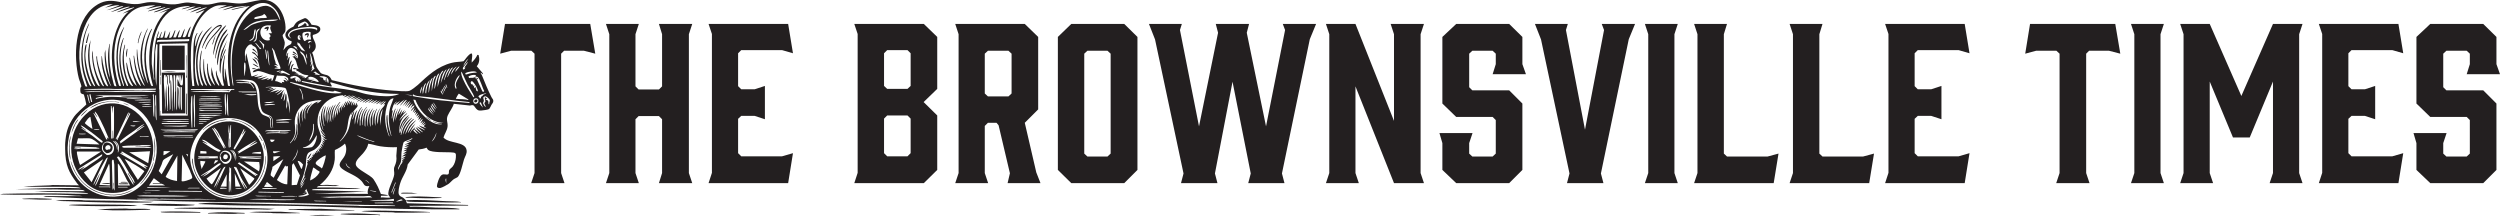 <svg xmlns="http://www.w3.org/2000/svg" id="Layer_2" viewBox="0 0 716.23 61.8"><defs><style>.cls-1{fill:#231f20;}</style></defs><g id="Layer_1-2"><path class="cls-1" d="M140.15,29.83c-.23.01-.18.03-.2-.12-.12-.82.19-.81-.89-1.26l.5-.17-.59-.46c-.22.15.12,1.05.08,1.28-.03.18-.29.27-.28.51.01.29.35.68.4.97-.23.2-.79-.91-.79-1.05,0-.16.23-.4.24-.67.02-.47-.54-1.03.35-1.27.36-.1,1.27.77,1.35,1.06.11.38-.25.77-.16,1.17M137.39,29.52c-.05-.17.25-.17.38-.19l.6,1.51c-.32-.34-.84-.9-.98-1.31M137.09,27.68c-.15-.46,1.84-.97,2.27-.95-.19.26-.72.22-.96.44-.08.08-.09.22-.18.31-.1.1-.32.14-.39.26-.1.17.04.53-.35.5.04-.24-.34-.42-.39-.56M136.62,29.65c-1.11.5-1.43-1.3-.46-1.48,1.06-.2,1.21,1.14.46,1.48M132.66,22.71c-.3-.7-.57-1.42-.55-2.18.2.11.32.42.42.61.5,1.04.91,2.1,1.45,3.13.6,1.14,1.4,2.24,1.89,3.4l-.23.23c-1.05-1.65-2.21-3.43-2.98-5.19M134.49,29.5c-2.79-.24-5.59-.45-8.37-.77-1.99-.23-3.98-.49-5.94-.85-.41-.08-1.52-.22-1.8-.33-.28-.11-.1-.55.08-.49.5.45,1.49.49,2.2.58.71.09,1.44.1,2.16.19,3.89.48,7.77,1.06,11.68,1.41v.25ZM123.1,31.53l1.17,1.48c-.51-.39-1.21-1.09-1.53-1.6-.05-.08-.08-.51.14-.33.02.02.12.33.22.45M124.37,32.51c-.47-.51-1.38-1.18-1.29-1.84.47.57.93,1.21,1.29,1.84M124.77,32.18c-.5-.37-1.1-1.16-1.31-1.7-.06-.16-.13-.18.07-.31l1.24,2.01ZM124.17,29.33l1.09,1.76c-.45-.48-1.08-1.14-1.09-1.76M124.97,31.42c-.17-.09-.37-.24-.5-.38-.12-.12-.69-.86-.75-.97-.09-.17.02-.26.05-.41l1.19,1.76ZM125.31,35.19c-.33-.04-.84-.34-1.19-.42-.14.06.13.16.18.18.66.33,1.48.56,2.25.49.16.1,0,.15-.15.17-2.37.25-4.6-1.9-5.85-3.36-.97-1.13-1.77-2.34-2.14-3.72l.6.1c1.06,2.68,3.12,5.43,6.44,6.35l1.59.21c-.54-.05-1.22.07-1.74,0M123.68,40.56l.81-1.28.58-1.31c-.14.9-.56,1.99-1.39,2.6M120.55,36.45c.5.26.93.49,1.24.92l-2.38-1.17,1.79,1.67c-.19.14-1.44-.88-1.59-1.05-.07-.09-.09-.31-.14-.29-.05.01-.32.1-.24.19.15.19.25.4.4.59.16.2.72.66.78.77.02.04.02.14-.05.12l-1.63-1.3.34-.55c-.37.34-.89.75-1.21,1.12-.13.15-.11.48-.43.56l.54-1.09,1.09-1.59-.97.94-1.27,1.9c.28-1.38,1.17-2.37,2.13-3.44.06-.07.27-.16.1-.25-.69.55-1.33,1.12-1.82,1.82l-1.11,2.2c.21-1.63,1.21-3.18,2.48-4.4.02-.06-.1-.06-.15-.04-.09.03-.73.6-.84.71-.67.68-1.06,1.53-1.54,2.3l-.65,1.51c.2-1.81,1.16-3.21,2.43-4.61.06-.07.27-.16.1-.25-1.16.85-2.09,2.05-2.56,3.28-.18.47-.23.97-.4,1.42-.03.09-.03.25-.17.23.02-1.92,1.22-3.63,2.48-5.15-.06-.09-.26.13-.3.16-1.49,1.4-1.7,2.22-2.23,3.98-.04.12-.11.46-.25.5-.29-1.35.04-3.13.89-4.32.37-.51.93-.88,1.29-1.38-.19-.04-.24.09-.35.17-.8.57-1.35,1.35-2.03,2.01.33-.61.75-1.24,1.19-1.8.17-.22.73-.71.8-.84.02-.04.02-.14-.05-.12l-.84.67.55-1.09-.79.84-.55.92.64-1.93-1.14,1.67c.05-.61.34-1.13.55-1.67.03-.08.14-.27-.05-.25l-.67,1.32-.72,2.28.22-1.86.62-1.82-.79,1.59-.65,2.6c-.14-1.31.29-2.53.65-3.77.03-.08.13-.27-.05-.25-.44.91-.77,1.87-.89,2.85-.17,0-.11-.37-.1-.46.04-.63.17-1.3.3-1.92l-.3.12c.24-.96.43-2.11,1.49-2.68-.09.36-.74.57-.64,1.01l.46-.45,1.08-.72c-.23.37-.59.65-.85,1-.06.07-.25.19-.09.26l2.23-1.68-1.39,1.84c.58-.3,1.28-1.47,1.84-1.68.04-.02.16-.02.15.04l-1.19,1.72,1.54-1.51-.94,1.59c.49-.33.72-.88,1.14-1.26.07-.07.24-.26.35-.12l-1.19,1.72,1.64-1.59-1.04,1.67c.17.13.74-.65.84-.75.18-.18.42-.36.64-.5l-.79,1.51c.33-.21.61-.86,1.04-.92.14-.02.19,0,.15.13-.14.39-.94.98-.99,1.47l1.09-1.01-.59,1.42.89-.92c.08.41-.53.72-.45,1.09l.64-.5-.39,1.09c.18-.02.58-.84.79-.67l-.5,1.09.89-.67c0,.39-.58.69-.45,1.09l.64-.67-.49,1.26.99-.84-.69,1.34.94-.92c.1.52-.51.86-.54,1.34l.89-.75-.69,1.26,1.04-1.01c.14.21-.74,1.01-.65,1.09l.99-.59-.69.8.79.63-2.18-.84.55.5ZM118.46,37.45c-.08-.16.07-.31.2-.41l1.04,1.34c-.13.1-1.18-.79-1.24-.93M118.12,39.68c-.19.36-1.24.75-1.69.88-.03.14.24.09.34.07.35-.05.7-.28,1.05-.2-.55.33-1.12.74-1.79.88-.03.14.25.09.35.08.3-.03.57-.2.84-.13l-1.39.8,1.29-.12c-.41.29-.85.55-1.39.63.19.25.74-.03.99.04l-1.19.71,1.09-.12-1.19.88,1.09-.21-1.39.96,1.19-.21c-.36.31-.75.68-1.29.71.19.26.74-.07.99.04l-.89.55c.09.28.32.05.5.12l-.6.42.3.08-.55.63-.74,1.51c-.13-.84.61-1.51.79-2.23.21-.87.1-2,.21-2.92.05-.44.41-2.6.64-2.81.51-.47,1.83-.67,2.39-1.17.07-.01.07.09.05.12M115.34,57.4l-1.89.42c.32-.29,1.78-1.1,1.89-.42M112.27,55.17l-.16-.05,1.13-2.85.16.04-1.13,2.85ZM112.66,55.72c-.17.02-.1-.19-.09-.28.06-.36.28-.88.44-1.22.05-.1.1-.34.24-.34l-.6,1.84ZM105.91,57.48l1.14-.17c1.94-.04,3.9,0,5.8-.34v.59s-6.95-.08-6.95-.08ZM107.45,58.24s-.15-.11-.15-.17l5.21-.09.25.26h-5.31ZM97.12,56.58c-.95,0-1.91.1-2.88.07-.87-.03-1.75-.23-2.63-.21l7.79-.21c1.62-.01,3.25.02,4.87,0,.47,0,1.48-.18,1.83-.04.14.06.26.3.5.29.03.14-.13.08-.25.08-3.04.13-6.21,0-9.24.02M103.38,57.82c-1.84.06-3.68-.08-5.51-.13l5.86.04c.02.15-.22.08-.35.08M92.86,57.65c-.76,0-1.75.07-2.48,0-.04,0-.47-.08-.45-.17l3.57.08c-.06.21-.54.08-.64.08M89.78,54.22c.76-.1,2.4-.08,3.27-.09,3.42-.07,6.85.06,10.28,0l-1.04-.17c-3.85-.18-7.69-.3-11.56-.25.13-.2.37-.38.65-.41,1.4-.19,3.46.07,4.96,0,.32-.02.61-.13.94-.09l-1.24-.17c-.75.08-1.57-.08-2.28-.09-.73,0-1.43.09-2.14.05,2.37-1.94,3.95-4.4,4.27-7.21.1-.93-.05-1.88.05-2.81,1.08-.47,2.06-1.08,2.88-1.84.56.99.44,2.4-.03,3.41-.71,1.52-2.62,2.5-.56,3.96,1.69,1.2,3.84,1.75,5.35,3.36.76.81.62,1.69,2.24,1.42-.33.72-.66,1.48-.4,2.26l-15.48-.08,15.18-.58-15.78-.42c.06-.16.28-.22.45-.25M89.73,48.02c.13-.1,1.01.63,1.13.72.48.34.91.28.57.84-.52.88-1.54,1.72-2.6,2.12.12-1.27.59-2.45.89-3.69M92.16,48.26c-.34-.52-1.88-1-1.72-1.61.16-.64,2.11-1.9,2.86-2.16.17.45-.86,3.77-1.14,3.77M100.45,48.27c-.81-.18-1.39-.9-1.39-1.59l.45.83.94.76ZM88.04,45.96l.3.38h-.4s.19.62.19.62c-.32,1.09-.67,2.19-.98,3.28-.02.06-.04.3.09.16l.1-.33.08.15-1.47,2.91c.14-.94.67-1.83.94-2.76.23-.78.61-2.15.71-2.92.14-1.05-.01-2.33.52-3.33.37-.7,1.28-.8,1.98-1.26.73-.48,1.6-1.46,1.85-2.21.52-1.6-.76-3.28-.93-4.91-.44-4.21,2.2-8.03,7.38-8.49l-.25.29c.32.07.68-.44,1.09-.25l-.84.63,2.03-.67-1.24.84,2.13-.84c-.42.31-.94.5-1.36.82-.11.08-.28.09-.23.27.7-.32,1.37-.81,2.18-.92l-1.59,1.09,2.08-.84-1.39,1,1.94-.84c.3-.01.07.09-.02.15-.33.23-.74.4-1.03.68l1.89-.58-1.29.79-.2.29c.59-.29,1.21-.73,1.89-.84l-1.09.8c.07.12.24-.02.33-.05.48-.21.92-.55,1.45-.66l-.99.88c-.02.06.1.06.15.04.26-.1.86-.57,1.21-.74.22-.1.48-.24.72-.27-.06.22-1.6.98-1.39,1.17l1.94-1.09.15.04c-.11.15-1.23.92-1.09,1.05.56-.27,1.03-.72,1.69-.84l-.99.88c.29.03.67-.35.98-.51.25-.14.62-.3.91-.36l-1.29,1.09,2.03-1.01-1.14,1.05c.09.13.22-.03.31-.07.28-.15.79-.55,1.03-.64.05-.02.16-.02.15.04l-.59.59c.17.13.39-.18.55-.29.31-.2.68-.47,1.04-.59l-1.19,1.05c-.04.1.03.17.15.12.31-.11.8-.85,1.29-.92.27-.07-.71.81-.75.88l.5-.21c-.03.71-.76,1.12-1.11,1.7-.74,1.22-.8,2.81-.88,4.16l-.2-.71c-.05-.97.02-1.94.37-2.87l.57-1.11c-1.27,1.46-1.5,3.42-1.44,5.19l-.2-.88c-.06-1.4-.05-2.74.69-4.02-.07-.12-.19.11-.22.15-.34.49-.75,1.55-.86,2.12-.13.63-.05,1.28-.11,1.92-.01.11-.05.51-.2.55v-2.72c0-.06.11-.53.14-.63.08-.3.27-.69.45-.96.02-.25-.12-.07-.18.01-.21.27-.45.8-.56,1.12-.11.32-.35,1.08-.35,1.38v2.14c-.14-.05-.17-.43-.19-.55-.18-1.14-.18-2.21.22-3.32.18-.51.51-1,.76-1.49-1.48,1.45-1.72,3.59-1.49,5.45l-.19-.64c-.12-1.14-.22-2.17.16-3.28.17-.51.5-.95.72-1.44-1.41,1.44-1.54,3.48-1.49,5.28-.1.02-.2-.36-.2-.38v-2.51c0-.08.22-.89.27-1.03.15-.45.43-.84.62-1.27-1.39,1.31-1.3,3.14-1.49,4.77-.17.02-.09-.19-.1-.29-.07-1.56.02-3.02.95-4.39.13-.19.49-.43.39-.59-1.21,1.11-1.68,2.67-1.84,4.15-.04.35.05.75,0,1.09-.02.15.03.14-.2.12v-2.39c0-.22.28-1.02.37-1.28.14-.38.34-.71.52-1.07-.07-.12-.19.11-.22.15-.89,1.28-1.17,2.87-1.27,4.33l-.1-.88c.2-1.41.26-2.83,1.29-4.02.02-.25-.11-.06-.18.01-.89.99-1.3,2.24-1.57,3.45l-.23,1.44c-.22-1.41.16-2.85.69-4.19-.75.74-.93,1.78-1.29,2.68-.19.02-.08-.18-.07-.27.07-.61.34-1.15.44-1.72.02-.09.11-.29-.07-.27-1.1,1.76-.89,3.78-1.74,5.61-.41.87-1.22,2.09-1.99,2.76-.1.09-.14.21-.34.18.82-.85,1.5-1.83,1.89-2.89.66-1.8.32-3.92,1.64-5.57l-.35.8.2.04c.02-.65,1.77-2.11,1.78-2.55,0-.27-.35-.6-.39-.88-.17-.02-.11.2-.1.29.01.21.16.44.05.62l-.79-1.26c-.05.28.19.53.24.8.02.08.08.31-.09.28l-.75-1.26c-.05.36.17.72.22,1.07.01.09.11.29-.07.27l-.32-.94-.67-.65c.27.42.43.86.5,1.34l-.89-1.09c-.02.35.21.65.27.98.02.09.11.29-.07.27-.06-.41-.39-.85-.79-1.09l.39,1.17-.69-.75c0,.34.19.67.27.98.02.09.1.29-.08.27l-.6-1.01.29,1.34-.59-.92.1,1.67-.25-.92-.25-.33v1.3c0,.07-.18.3-.1.46h-.1s0-1.42,0-1.42c-.17.03-.22.37-.25.5-.14.55-.18,1.13-.34,1.68l-.1-.8c.06-.26.08-.54.15-.8.17-.57.58-1.06.85-1.59-.53.36-.71,1.04-1,1.55l-.59,2.48v-1.47c0-.16.22-.89.29-1.09.25-.71.77-1.49,1.29-2.09.01-.06-.11-.06-.15-.04-.09.04-.7.85-.8,1-.86,1.35-1.09,2.84-1.14,4.36l-.2-1.22c.11-.78.15-1.48.42-2.24.17-.45.45-.88.67-1.32-1.41,1.29-1.61,3.43-1.39,5.11-.19-.08-.26-.55-.28-.72-.15-1.4.21-2.86.88-4.14-.29.22-.53.67-.67.98-.18.39-.52,1.44-.52,1.82v2.31l-.2-1.22c-.06-1.2.09-2.35.59-3.48-.22.15-.38.51-.47.73-.12.27-.42,1.07-.42,1.32v2.89l-.2-.96c.04-.69-.06-1.42,0-2.1.06-.73.33-1.42.5-2.13l-.42.86c-.39,1.27-.51,2.6-.47,3.92l-.3-2.22.4-2.3c-.14-.02-.13.14-.17.23-.76,1.64-.63,3.6-.22,5.3-.31.04-.16-.07-.19-.21-.44-1.76-.77-3.73.19-5.41-.29.18-.45.61-.57.9-.8,1.97-.37,4.02.27,5.97-.19-.09-.26-.43-.32-.61-.42-1.11-.69-2.24-.67-3.41-.17-.02-.09.19-.1.29-.06,1.26.04,2.48.52,3.67l1.17,1.57c-.55-.31-.82-.86-1.21-1.29-.07-.08-.2-.26-.18-.01.36.73.76,1.34,1.49,1.85-.46.02-.85-.4-1.14-.63-.07-.01-.07.09-.05.12.06.1.86.88,1,1,.15.12.43.15.49.3-.51-.01-.89-.36-1.29-.59l.79,1.09-.89-.42.69.92-.69-.42s.23.55.28.64c.07.12.33.27.17.36-.23-.16-.39-.46-.74-.42l.49,1-.79-.59.5,1.01c-.25-.07-.45-.51-.69-.38l.3.63-.59-.42.4,1.17-.79-.92.3,1c-.27-.1-.19-.53-.59-.5l.2.67-.5-.33v.67s-.4-.34-.4-.34l.1.59-.4-.25.1.67-.4-.08.1.59-.3-.21-.3.08.49.55-.79-.42.4.58c-.15.11-.62-.41-.79-.12M87.35,52.12l-1.09,1.68c-.24-.01,0-.34.05-.42.25-.41.69-.9,1.04-1.25M86.06,53.38c.23-.82.75-1.55,1.24-2.26.08-.11-.02-.21.25-.16-.5.78-.8,1.76-1.49,2.43M85.8,56.31c-.15-.01-.31-.02-.34-.17.46-.1,1.03-.12,1.47-.23.25-.06,1-.38,1.01-.57.01-.13.02-.15-.15-.13-.34.04-.72.35-1.14.25l1.09-.33c.08-.36-.42.04-.6-.12l.6-.21-.4-.17c0-.12.24-.13.28-.18.08-.12-.08-.33.12-.32l.75,1.68c-.74.35-1.85.59-2.69.51M85.06,56.39c-.1.03-.21-.08-.25-.08h-3.77c-.09,0-.36-.16-.54-.08v-.08c1.21.06,2.53-.08,3.72,0,.21.01.55.16.84.08v.17ZM83.83,57.32c-4.15.17-8.42-.17-12.56-.21,1.62-.17,3.28-.14,4.92-.13.28,0,.53.09.79.09l7.5.08c-.07.18-.45.16-.64.17M54.49,44.62c.25-4.46,3.8-10.23,9.6-10.75,14.26-1.28,16.73,18.02,5.52,22.34-8.55,3.29-15.48-5.05-15.12-11.59M61.39,57.15c-1.16.04-2.32-.02-3.48,0-3.94.07-7.87.04-11.8,0-2-.02-4.2.12-6.16,0-.13,0-.7-.02-.64-.21l5.51-.05.79.1.67-.07c3.7.11,7.46.08,11.14.06,1.45,0,2.87.14,4.32.09.02.15-.22.08-.35.08M40.94,55.97c1.47-.04,3,0,4.47,0,2.97,0,5.92.03,8.89.17l-2.03.17c-4.11-.01-8.22.04-12.31-.09l-.75-.12c.56,0,1.2-.11,1.73-.13M21.45,50.14c-2.37-3.97-2.62-8.56-1.2-12.8,2.56-7.63,12.38-12.16,19.81-5.63,6.18,5.43,6.53,15.58.58,21.25-6.08,5.8-15.32,3.66-19.19-2.82M25.62,27.12c.04-.1.16-.16.29-.14l.5,2.26-.31-.05c-.07-.09-.51-1.97-.48-2.07M25.5,29.3c-.19-.51-.4-1.34-.47-1.87-.03-.18-.1-.33.19-.28l.5,2.35c-.29.04-.16-.06-.21-.19M40.7,30.42c.67.02,1.36-.03,2.03,0,.13,0,.37.2.6,0l.05.17c-.26.06-.54,0-.74,0h-1.69s-.31-.1-.25-.17M41.85,29.84l1.53.08-.75.17c-.24-.03-2.13-.04-2.13-.13l1.35-.12ZM43.18,29.41c.02.15-.23.08-.35.08-1.08.04-2.15-.05-3.23-.13,0-.22,3.26,0,3.57.04M43.18,28.83l-.15.17-4.42-.13c0-.25,4.26.06,4.57-.04M43.18,28.41c.02.15-.22.08-.35.08-.73.03-1.56.02-2.29,0-1.22-.03-2.65-.11-3.85-.26-.11-.01-.46-.03-.46-.16l6.95.33ZM29.13,27.49h-1.94l1.34-.17h12.81s1.53.17,1.53.17h-8.24c.05.11.53.15.66.16,1.62.11,3.23.06,4.85.1.2,0,.39.08.6.08.46.02.93-.02,1.39,0,.12,0,.37-.06.35.08-2.05-.06-4.17.08-6.21,0-3.39-.13-4.99-.43-8.43.33-.12.03-.22.08-.3.16-.19-.08-.12-.28.02-.34.46-.2,1.48-.27,2.01-.42.03-.08-.42-.17-.45-.17M43.88,27.86c0-.29-.28-.64.04-.87.18.1.14.22.15.37.17,2.01.19,4.07.09,6.08-.15,0-.17-.3-.19-.39-.21-1.69-.06-3.48-.11-5.19M24.22,26.35c1.92-.37,3.94-.17,5.91-.21,1.78-.04,3.6-.1,5.37-.12,3.05-.03,6.12-.13,9.16.03.03.22-.14.24-.34.26-1.46.15-3.52-.03-5.07,0-3.93.05-7.87.01-11.8,0-1.09,0-2.15.15-3.23.04M23.92,25.6c.86-.2,1.75-.11,2.62-.12,2.07-.03,4.18-.14,6.26,0l11.86-.09-.04.26-.12.07c-6.04.28-12.1-.1-18.15.02l-2.43-.13ZM23.65,9.37c1.13-3.7,3.47-8.1,8.71-8.19l-2.28,1c1.27-.19,2.41-.71,3.72-.67.12,0,.37-.06.35.08l-3.57,1.34c1.4-.21,2.81-.88,4.16-1.13.12-.02.58-.13.6.04l-3.57,1.59c.16.01.3-.04.45-.08,1.38-.38,3.01-1.15,4.39-1.41.1-.02.53-.1.52.06-1.06.44-2.26.8-3.28,1.3-.13.06-.25-.01-.19.21,1.6-.44,3.11-1.17,4.76-1.42.06.22-.07.14-.2.21-1.03.52-2.14.95-3.08,1.59l1.69-.59c-1.61,1.46-2.69,3.28-3.4,5.17-1.96,5.24-1.71,10.96-.07,16.24-.18,0-.51,0-.6-.15-.15-.25-.37-1.25-.46-1.6-.93-3.42-1.11-6.91-.83-10.41-.16,0-.16.29-.18.39-.67,3.07-.24,6.44.28,9.5l-.47-1.33c-.61-2.26-.83-4.57-.92-6.89l-.19.96c-.06,3.23.49,6.5,1.88,9.51-.31-.22-.48-.68-.64-1.01-1.17-2.39-1.78-5.05-2.04-7.62-.17-.02-.09.19-.1.29-.14,2.83.82,5.69,1.89,8.34-.15.02-.23,0-.35-.08-.89-.51-2.14-4.74-2.39-5.77-.22-.89-.44-1.79-.43-2.7-.29-.07-.21.21-.2.38.13,2.34.98,5.39,1.91,7.6.06.14.47.61.12.57-.32-.05-.81-1-.96-1.29-1.42-2.71-2.16-5.98-2.07-8.94l-.2.71c-.13,3.29.86,6.42,2.18,9.47-.07.11-.26.03-.35-.03-.7-.47-1.69-3.18-1.92-3.99-.88-3.03-.84-6.09-.31-9.17l-.47,1.41c-.79,4.03.04,8.06,1.76,11.83-.31.06-.45-.2-.58-.39-1.29-1.92-2.21-6.12-2.27-8.33-.03-1.03.27-2.22.36-3.26-.21-.03-.24.08-.3.21-.15.33-.27,1.44-.3,1.84-.23,3.38.48,6.76,1.99,9.89-.5.16-.75-.68-.9-1-2.12-4.69-2.11-10.41-.42-15.19.22-.61.61-1.25.67-1.86-1.21,2.22-1.88,4.65-2.13,7.08-.25,2.32-.15,4.55.33,6.84.3,1.44.85,2.85,1.26,4.26h-.43c-.17-.06-.32-.6-.39-.77-1.76-4.54-1.95-10.04-.54-14.66M40.89,1.89c1.19-.24,2.45-.4,3.67-.38l-2.78,1.09c1.43-.22,2.75-.76,4.22-.84.2-.01.15.02.15.17-1.01.3-2.1.6-3.08.97-.23.09-.57.18-.7.38l4.96-1.26c.06.22-.07.15-.19.21-.8.4-1.81.68-2.65,1.03-.07.03-.69.31-.29.26,1.52-.21,3.13-1.19,4.72-1.29l-3.47,1.59,2.58-.84c-.2.19-.45.35-.65.54-4.58,4.59-5.24,12.67-4.2,18.38.17.92.42,1.83.68,2.73l-.51-.05c-.38-.81-.62-1.69-.83-2.54-.79-3.19-1.02-6.52-.31-9.74.3-1.37.73-2.72,1.36-4.01-.26-.05-.17.06-.25.16-.38.55-.77,1.48-.99,2.1-1.57,4.37-1.08,9.11.15,13.49l-.4-.71c-1.77-4.4-1.83-9.21-.32-13.68.18-.54.57-1.07.57-1.61-2.65,4.91-2.71,10.79-.55,15.84l-.94-1.85c-1.04-2.53-1.38-5.2-1.54-7.87-.17-.02-.09.19-.1.29-.17,3.39.75,6.99,2.28,10.1-.16.14-.69-.74-.75-.84-1.47-2.35-1.94-5.18-2.33-7.79-.17,0-.11.37-.1.46.13,2,.47,3.98,1.15,5.9.28.79.7,1.54.94,2.35-.14.13-.66-.62-.71-.7-1.52-2.18-2.02-4.97-2.47-7.43-.17,0-.11.37-.1.46.16,2.64,1.02,5.2,2.09,7.66-.87-.59-1.41-1.67-1.79-2.56-.57-1.34-.83-2.75-1.09-4.15-.18.06-.11.5-.1.63.13,2.03.75,4.23,1.89,6.03-.11.21-.44-.04-.54-.13-1.93-1.87-2.29-7.44-2.04-9.84.05-.49.25-1.03.29-1.51,0-.09.07-.31-.1-.29-.91,2.93-.72,6.04.03,8.98.24.94.71,1.84.95,2.72.05.2-.32.14-.4.07-.47-.99-.86-2.01-1.13-3.05-.71-2.77-.87-5.6-.32-8.4.13-.67.38-1.33.52-1.99.02-.09.13-.28-.05-.26-.19.5-.4,1-.55,1.51-.87,3.03-.68,6.27-.02,9.32.19.89.61,1.89.76,2.71.03.17.05.24-.19.2-2.11-5.38-2.17-11.45.25-16.76-.2-.04-.16.12-.23.22-2.33,3.71-2.3,9.48-1.48,13.54.18.9.7,2.12.76,2.96.01.19.01.11-.1.09-.1-.02-.33-.04-.37-.06-.14-.08-.71-2.4-.79-2.73-.96-4.58-.97-9.64.99-14.03,1.15-2.58,3.16-5.3,6.52-5.97M54.49,1.68c-.64.54-1.83.48-2.48,1,1.36-.17,2.71-.87,4.07-.8l-2.88,1.22c1.39-.3,2.74-.81,4.14-1.07.21-.04.26-.05.23.15-.26,0-.48.11-.7.21-.83.38-1.72.75-2.48,1.22,1.31-.34,2.53-.89,3.82-1.26.35-.1.76-.26,1.14-.21l-3.28,1.55c-.02.17.29.05.38.03.6-.16,1.22-.53,1.84-.71.08-.02.2-.15.27-.03-2.14,2.17-3.45,4.84-4.17,7.58-.14-.03-.61.13-.59-.12.06-.9.66-2,.89-2.89-.31.25-.54.7-.71,1.03-.25.48-.55,1.55-.83,1.9-.18.23-.56.22-.84.13l.69-2.39c-.61.68-.76,1.65-1.2,2.42l-.73.09-.11-.17.56-1.84c-.26-.04-.17.05-.25.16-.35.54-.58,1.26-.86,1.84h-.78c.16-.6.39-1.21.57-1.81.03-.08.1-.29-.08-.27-.32.49-.64,1.66-1,2.04-.19.21-.42.13-.69.14l.35-1.93-.96,1.92h-.68c-.11-.08.4-1.79.15-2.08-.12,0-.4,1.77-.69,2.01-.16.14-.44.07-.65.08-.09-.08.31-1.21.35-1.42.02-.09.13-.27-.05-.26l-.71,1.75h-.48c.05-.57.35-1.09.45-1.66.02-.09.13-.27-.05-.25-.96,2.13-1.15,4.4-1.29,6.66-.12,1.99-.18,4.04-.1,6.04,0,.26.09.49.11.75,0,.1.07.47-.1.47l-.6-4.56c-.09-4.06.33-8.3,2.5-11.97,1.82-3.07,4.31-4.65,8.52-4.66M63.18,1.51h1.84l-2.68,1.01c1.49-.21,2.93-.86,4.47-.71l-2.35.78-.68.35c1.31-.26,2.6-.74,3.92-.97.91-.15,1.82-.17,2.73-.29.13.1-.14.15-.21.16-1.16.23-2.35.42-3.47.76-.05.02-.69.22-.3.25l5.11-1.17c-2.96,2.32-4.57,5.66-5.43,8.95-1.21,4.6-.92,9.36-.23,14.01h-.43s-.16-.21-.16-.21l-.79-4.74c-.17-.02-.09.19-.1.29-.05,1.1.02,2.21.1,3.31l-.38-1.64c-.07-1.98-.02-3.95.38-5.9-.26.19-.31.69-.37.99-.55,2.58-.66,5.26.07,7.81h-.58c-.17-.1-1.33-2.76-1.43-3.12-.13-.45-.11-.92-.32-1.32-.17,1.04.16,2.12.47,3.12.11.37.42.87.47,1.2.02.13.01.14-.15.12-.78-.76-1.13-1.75-1.49-2.68l-.65-2.68v2.05c0,.28.41,1.46.52,1.82.17.5.46.97.57,1.49-1.73-1.69-2.13-4.2-2.08-6.37-.17,0-.19.28-.2.38-.15,1.63.1,3.4.69,4.95.07.18.51.94.5,1-.04.22-.27.04-.35-.04-.79-.74-1.49-3.39-1.62-4.41-.12-.94-.07-1.89-.11-2.84,0-.1.07-.31-.1-.29-.26,2.57-.18,5.17.99,7.58-.43.13-.74-.66-.87-.94-.9-1.87-1.12-4.09-1.02-6.1.04-.84.24-1.75.31-2.59,0-.09.07-.4-.1-.38-.59,2.76-.78,5.62-.05,8.38.12.47.48,1.13.55,1.55.02.13.01.14-.15.12-.37-.05-.62-.94-.71-1.24-1.25-3.99-.97-9.93,1.58-13.53.53-.75,1.27-1.44,1.87-2.15-.12-.09-.93.65-1.04.75-4.31,4.05-3.96,11.17-2.73,16.17l-.31-.05c-.06-.21-.17-.41-.24-.62-1.12-3.43-.66-10.05.77-13.43l.97-1.82c-1.24,1.24-1.83,3.03-2.18,4.61-.17.02-.09-.19-.1-.29-.06-1.19.13-2.38.69-3.48-.26-.05-.17.06-.25.16-1.05,1.51-.91,4.15-.95,5.91-.07,3.01-.08,6.11.3,9.1h-.59c-.37-3.26-.5-6.56-.4-9.85.1-3.36.49-6.1,2.43-9.09,1.15-1.77,3.38-4.19,6.06-4.19M55.58,27.44s.1-.4.2-.38c.06,3.14.22,6.31,0,9.47l-.2-.29c.27-2.79-.36-6.06,0-8.8M54.89,36.33c-.21-2.36-.35-5.97-.1-8.3.02-.2.04-.53.3-.62v9.13c-.28.03-.18-.04-.2-.21M53.26,37.37c-1.95.01-4.14.1-6.06,0-.16,0-1.24-.12-1.24-.21l10.72-.12c-.03.11-.16.19-.27.23-.62.23-2.39.1-3.15.1M46.45,37.88l1.04-.17c1.49.07,2.98-.11,4.46-.12,1.34,0,2.68.14,4.02.12,0,.05-.13.17-.15.17h-9.38ZM46.85,38.71h8.34v.18h-8.34v-.18ZM46.85,39.26c0-.16,3.51-.13,3.82-.04h4.72s-.15.17-.15.17l-8.39-.13ZM53.3,44.08l.58.18-.08.66c-.01-.33-.37-.54-.5-.84M54.99,51.08c-.31.36-2.92,1.21-2.96.75l.18-7.5,2.23,4.61c.04.5.89,1.75.56,2.14M57.17,53.96h-3.38v-.08c.12.03.29-.08.35-.08h3.03v.17ZM48.34,54.65l9.53.07v.22s-9.53-.07-9.53-.07v-.22ZM45.96,52.46h-2.18v.17h2.53c.06,0,.88.38.94.5h-4.57l1.39-2.09,1.88,1.42ZM53.75,11.82l-8.44.16-.19.18c-.21-.18-.12-.44-.03-.65.85-.18,1.74-.07,2.61-.1,1.05-.03,2.12-.15,3.17-.17,1.11-.03,2.23.08,3.33-.08v.57s-.44.1-.44.1ZM47.6,34.78c.24,0,.45-.09.69-.09,1.94-.04,3.89,0,5.81.09l-.15.17c-2.01-.05-4.05.07-6.06,0-.51-.02-1.18-.06-1.63-.21.45,0,.89.06,1.35.05M53.95,34.19s.15.11.15.17c-2.31.04-4.59.08-6.9,0l-.84-.17h7.59ZM50.82,44.58l-.1,7.29c-.6-.12-1.18-.2-1.75-.4-.29-.1-1.51-.64-1.5-.88l3.35-6.01ZM47.75,45.21l1.88-1.05-3.32,5.78-.84-.96c.24-.61.58-1.2.82-1.82.38-1.01.18-1.31,1.47-1.94M46.94,43.27l1.89.05-1.49.96-.59.21c.24-.26-.04-1.07.19-1.22M45.96,31.76c-.04.38.06.85,0,1.22,0,.03-.1.24-.2.21l-.11-7.43c.01-.11-.07-.22-.07-.32-.04-2.99.04-5.99.08-8.96,0-.51-.08-3.75.1-3.9l7.98-.17.05,20.7h-7.74v-1.34h-.1ZM53.51,36.17c-.49.09-1.4.1-1.94.11-.87.01-1.83-.06-2.69-.09-.74-.03-1.52.01-2.23-.13,1.64-.08,3.28-.03,4.92-.04.68,0,1.34-.12,2.03,0,.05.03.08.11-.09.14M46.35,35.27h7.74v.25h-7.74v-.25ZM44.81,24.64c-.53-3.23-.3-6.51-.35-9.77l.3-2.22.38.1-.33,11.89ZM44.57,30.54c0-.22-.11-.43-.11-.67-.02-.88.04-1.76,0-2.64l.2.17.05-.33.15,7.37c-.15.02-.12-.16-.15-.25-.3-1.12-.11-2.49-.14-3.65M42.08,53.8l.25-.21c2.19.09,4.41,0,6.6.21h-6.85ZM42.83,55.31c-.36.01-.73-.03-1.09.04l-1.04-.12h2.48c.02.15-.22.08-.35.08M41.93,54.63c-.12,0-.37.06-.35-.08h3.72l.74.17c-1.37-.02-2.75-.03-4.12-.08M57.17,30.5c.04-.15.19-.16.34-.17,1.73-.16,4.24-.18,5.96,0,.18.02.16-.03.15.17h-6.45ZM56.97,30.92h5.02s1.53.17,1.53.17h-6.4s-.15-.11-.15-.17M57.52,31.76c-.13-.02-.36-.19-.55-.17-.03-.03.09-.14.16-.15.26-.04,1.21.14,1.57.15,1.59.05,3.18-.04,4.77,0l.15.17h-6.1ZM63.62,32.6c-.21-.08-.54.09-.64.09h-5.91v-.17h6.55v.08ZM61.59,33.19c-1.35-.11-3.07.16-4.38-.08-.18-.03-.29.08-.24-.17h6.65l-2.03.26ZM59.7,33.77l-2.73-.08c.04-.15.19-.16.34-.17,1.4-.13,3.07.1,4.52-.08l-2.13.33ZM62.68,28.74c-1.04.08-2.05,0-3.07,0-.76,0-1.77.08-2.49,0-.18-.02-.16.03-.15-.17h6.45l-.75.17ZM63.52,29.92h-6.55c.06-.19.27-.16.44-.17,1.56-.11,3.29.09,4.87,0l1.24.17ZM63.18,29.33c-1.85.06-3.9.06-5.76,0-.13,0-.41.07-.35-.12l6.45.04c.02.15-.22.08-.35.08M56.97,27.61l1.14-.13,5.02.09-1.34.17-4.82-.13ZM63.23,28.07c-.02.14-.43.16-.55.17-1.63.12-3.32-.06-4.96,0l-.85-.17h6.35ZM57.32,34.36c-.32-.03-.59-.26-.14-.22,1.02.09,2.04-.11,3.07-.03.03.11-.18.14-.27.15-.73.09-1.95.18-2.66.11M58.36,35.28c-.17.25-.95.2-1.24.17-.18-.02-.16.03-.15-.17h1.39ZM57.12,34.94s-.16-.11-.15-.17h2.28v.08c-.12-.03-.29.08-.35.08h-1.79ZM64.42,30.13c-.02-.89-.12-2.27,0-3.11.02-.12.08-.26.2-.12.13,2.06.39,4.15.05,6.2l-.15-.54c.09-.82-.08-1.63-.1-2.43M65.41,33.18c-.23-.09-.27-.52-.3-.71-.15-1.46-.13-3.64,0-5.11.01-.14-.01-.28.15-.37l.15,6.2ZM54.59,26.27c1.22-.26,2.49-.17,3.73-.2,1.95-.06,4.65-.27,6.55-.09.49.05.62.41.94-.12l-11.12-.12v-.25h12.51l-.17.25c-.89-.13-.89.14-1.29.67l-11.15-.13ZM77.67,1.59c1.52,1.03,2.38,2.58,2.63,4.19-.17-.02-.17-.17-.22-.27-.75-1.43-1.26-3.18-3.29-3.76-1.74-.49-4.36,1.13-5.46,2.18-4.86,4.64-5.25,11.83-4.81,17.73.06.86.3,1.81.33,2.65,0,.12.08.19-.13.23-.04-.32-.15-.64-.2-.97-.96-6.43-.8-15.27,4.27-20.53,1.67-1.73,4.5-3.08,6.89-1.47M78.61,19.61l.23-.18.96-.15c-.55.08-.66-.48-1.19-.51-.06-.38.78-.02.94.08.34.09-.57-.63-.6-.67-.05-.1.04-.25-.02-.39-.45-1.21-.49-1.94-.74-3.16-.07-.33-.32-.62-.29-.97l.67.81c.52,1.44.89,2.76,1.51,4.17.72,1.64-.01,1-1.49.97M79.21,20.61c.25-.3.79-.37,1.19-.42-.22.34-.77.43-1.19.42M82.71,21.13c.15.1.39.21.36.4-.68-.02-1.12-.5-1.76-.57-.35-.04-.66.11-1.01.07l.4-.42c-.06-.05-.7.41-.79.17.4-.05.61-.58,1-.55.22.02,1.56.73,1.81.9M82,15.72c.16-.92.6-2.54,2.11-1.8.86.42,1.19,1.6,1.25,2.38,0,.1.08.46-.1.46,0-.13-.04-.25-.11-.36-.13-.2-1.11-1.37-1.37-.85-.1.2.57.11.64.29l.74.8c-.43.09-.8-1.02-1.09-.55l.3.34s-.42-.41-.59-.21c1.35.85,1.08,2.37,1.79,3.52-.47.06-.96-.35-1.46-.23-.16.04-.18.11-.12.23.16.33,1.23-.27.9.45.86.33,1.45,1,2.37,1.23.26.07.8.05,1,.17.31.18-.14.28-.25.38-.28.25-.35.46-.89.42l.35-.33c-.26,0-.73.29-.89,0l.69-.17-1.39-.09.79-.25h-1.39l.4-.25-1.49-.09,1.29-.17-.79-.21.39-.29c-.31.15-.55.16-.89.08l.3-.08-.15-.16-.49.16c-.42-.45-.26-1.11-.03-1.61.11-.24.31-.41.37-.65-.78.19-.77.97-.96,1.49-.05.14.04.22-.23.18.04-.92.27-1.83.7-2.68l-.52.44-.57,1.31.39-2.76-.25.17-.45.84c-.07-.33.2-.66.2-.96,0-.19-.12-.35-.1-.58.02-.21.23-.41.19-.64-.16.06-.31.34-.38.48-.08.17-.12.34-.12.53-.18.02-.1-.28-.09-.37M83.56,9.14c-.86.59-.88,1.23-.09,1.88-.36-.09-.9-.53-.96-.84-.11-.52.47-1.09.92-1.39,1.2-.79,4.67-1.19,6.18-1.07.71.06,1.67.26,1.15.99-.18.02-.01-.17-.15-.24-.16-.08-1.13-.28-1.35-.3-1.38-.13-4.61.22-5.69.96M85.7,6.86c.11-.1,1.34-.67,1.47-.69.53-.08,1.28.72,1.31,1.15l-.64.16c.1-.46-.12-.65-.5-.92-.41.66-1.23.91-1.96,1.23-.03-.32.05-.69.31-.93M90.11,19.67l-1.07.86.49-.88c-.01-.33-.19.13-.25.13l.25-1.59c-.28-.04-.16.06-.22.18-.09.19-.15.54-.37.65l.3-1.51-.3.42c.19-.9.04-1.8-.2-2.68.17.02.17.17.22.27.68,1.36.49,2.8,1.15,4.15M91.41,21.25c.11.09.25.12.21.28l-1.49-.25.4-.33c-.28.06-.24.14-.36-.09l-.44.05.54-.46c.32.33.77.52,1.13.8M94.1,23.71c-.38.25-.5-1.26-.6-1.34-.36-.31-.03.44-.02.48.01.08.09.89-.17.61l-.1-.84-.1.38c-.53.23-.43-.54-.62-.69-.16-.14-.86-.08-.97-.44,1.63-.19,2.9.32,2.58,1.84M88.67,12.71c.33.05.15,1.1.09,1.15-.15,0-.2.04-.17-.11.05-.35.14-.68.08-1.05M89.3,12.18l-.32-.23-.55.38-.06-.14-.17.06c.12-.59.95-.77,1.09-.08M86.86,11.2c-.17-.4-.38-1.47-.06-1.79.31-.31,1.65-.4,2.1-.24.21.14.02.69.03.97,0,.19.25,1.14.19,1.19-.33.03-.71-.05-1.03.02-.68.15-.76.95-1.23-.15M87.88,15.35l.15,1.4c-.36-.28-.42-1.06-.15-1.4M86.23,14.81c.59.39.9.76,1.16,1.37.31.74.47,1.69.44,2.47l-.86-2.45c-.27-.61-.95-.81-.99-1.51.02-.02.21.08.26.12M85.71,11.41c-.52-.07-.54-.99-.23-1.27.11-.05.33-.07.44-.02.16.08.35.63.02.67l-.09-.46c-.57.21.87,1.21-.13,1.08M85.21,12.73c-.07-.25.05-.44.08-.68.18,0,.1.22.22.31.07.05.25.03.37.14.11.1.16.36.27.52.15.21,1.36,1.68,1.29,1.76-.38-.31-.77-.21-1.12-.58-.12-.13-1.08-1.38-1.11-1.46M85.29,14.16c.02.06-.09.06-.15.04-.07-.03-1.12-.88-1.12-.95,0-.11.14-.09.26-.06.11.03.98.35.81.51l-.29-.04.49.5ZM88.24,22.33c.68-.96,2.91.33,3.08,1.13-.21.17-1.19-.3-1.36-.32-.17-.02-.63.27-.92.15.16-.2.8-.23.79-.46-.02-.12-.13.04-.15.04h-1.44l.6-.25c-.23,0-.74.23-.89,0l.69-.17-.4-.12ZM85.86,23.55l-.15-.76c-.23-.18-.14-.04-.11.09.02.12.16.45-.09.49-.33.06-.2-.55-.44-.59,0,.23.27.53-.15.59l-.55-.88.3.04v-.33c-.18-.08-1.74.78-1.47-.03.12-.34.43-.22.56-.25.02,0,.02-.12.09-.14,1.12-.22,2.06.5,2.41,1.34l-.2-.04c0,.17.04.4-.2.46M87.2,24.97c-1.1-.32-2.9-.8-3.87-1.25-.14-.07-.29-.07-.24-.26,2.71.52,5.25,1.48,7.96,2.04,1.05.22,2.38.48,3.43.62.44.06.89.17,1.28-.01.04-.02.02-.18.16-.12l1.96.58c-.05.12-.51.16-.65.16-3.19.22-7-.87-10.03-1.76M85.76,25.31c.47.22.6.76.74,1.17.24.68.4,1.39.35,2.1-.15,0-.17-.3-.19-.39-.08-.52-.08-1.01-.26-1.54-.16-.47-.5-.87-.65-1.34M76.96,9.66c.36.17.55.36.53.73-.01.21-.27.24-.3.45-.04.29.37.65-.17.73-2.37.38-3.36-3.23-1.34-4.08.6-.25,1.34-.33,1.98-.15-.58.71.04,1.43.23,2.16-.31.12-.73-.08-.93.15M76.78,14.33h0s.15,1.42.15,1.42c0,0,0,0,0,0l.29,3c-.26-.2-.5-2.12-.53-3.36-.12-.35-.1-.81.1-1.05ZM76.01,14.2c.23.04.2.2.23.35.18.81.29,1.61.24,2.43-.17-.06-.19-.5-.22-.66-.12-.7-.22-1.42-.25-2.12M73.23,8.97c-.03.34-.31,1.48-.44,1.79-.21.49-.74,1-1.42.91.19-.23.65-.39.86-.6.7-.68.34-1.96.83-2.75.23.16.2.42.18.64M73.74,9.22c-.32.94.28,2.51-1.1,2.76-.01-.26.31-.34.44-.56.62-1.03-.4-2.8,1.43-3.27-.28.39-.61.62-.76,1.08M74.82,13.94l-.33.16-1.41-1.78c.51-.12,1.42,1.6,1.53,1.49l.12-.3.1.43ZM74.25,11.62c.19-.17.94.74,1.05.85.08.08.3.11.33.16.2.28-.13,1.13-.15,1.47l-.27-1.26-.97-1.22ZM69.96,18.14c.01-.07.14-.18.1-.29.27.12.28.54.3.79.08,1.01-.12,1.99-.3,2.98-.35.05-.1-.04-.1-.13,0-.99-.14-2.42,0-3.35M77.97,23.13c-.51.18,0-.37-.05-.42l-.4.08.4-.5c-.42.18-.76.5-1.25.58-.1.02-.27.05-.24-.08.15.03.61-.32.5-.42-.73.16-1.4.49-2.18.42l1.88-.92c-.72.08-1.84.64-2.53.59-.15,0-.31-.03-.35-.17.54-.04,1.25-.32,1.59-.67-.84.21-1.69.48-2.58.42l1.19-.67c-.18-.11-1.73.71-1.94.42l-1.44-6.54-.2.88c-.02.33.01.67,0,1.01,0,.1.07.31-.1.29,0-1.04-.29-2.16.05-3.19.14-.44.76-1.38,1.31-1.49.65-.13.51.15.82.36.21.15.47.2.66.37.66.59.75,1.91.74,2.69l-.84-1.01-.75-.33c-.1.48.42.49.75.75.46.37.88,1.07,1.04,1.59h-.2c-.06-.44-.59-.6-.94-.84-.19.33.38.47.6.67.67.62.71,1.85.94,2.64-.12.11-.32-.05-.5,0-.13.03-.27.19-.34.19-.15,0-1.06-.64-1.44-.06l1.39.08-.85.33-.34.51c.49.07.96-.25,1.36-.32.88-.14,2.55.64,3.45.91.46.14.97.21,1.44.33-.18.24-.41,1.42-.65,1.51M75.63,29.5l.75-.25c.5.04.99-.07,1.48-.09.16,0,.68-.06.75.09-.33-.07-.9.25-1.14.25h-1.84ZM76.48,29.83c.61,0,1.4-.06,1.99,0,.04,0,.38.08.35.17l-2.98.17v-.25c.21.08.54-.08.64-.08M82.63,35.11c-.97,0-2.26.09-3.18,0-.04,0-.38-.08-.35-.17,1.26.03,2.53-.23,3.77,0,.04.08-.23.17-.25.17M82.8,34.33c-1.11.07-2.44.31-3.55.19-.18-.02-.16.03-.15-.17l1.93-.25h2.63l-.87.23ZM79.45,24.89c.49.03,2.12.13,2.38.42.42.46,1.04,3.75,1.13,4.49.11.9.13,1.81.11,2.71l-.6-3.77-.2.88v.83s-.3.81-.3.81c-.07-1.47.41-2.89,0-4.36-.19.03-.17.17-.2.29-.1.5-.05,1.18-.35,1.63-.07.11-.18.14-.15-.04.12-.82.25-1.64.3-2.47l-.85,1.93-.24.17c.09-.45.35-.88.47-1.32.03-.11-.08-.25-.06-.38.04-.27.4-.7.47-.98-.65.54-1.19,1.23-2.08,1.51.18-.24,1.64-1.23,1.39-1.51-.6.38-1.23.88-1.98,1l1.39-1-2.78.75,1.89-1.17-2.58.75c.15-.24,1.68-.54,1.69-.71.01-.16-.29-.08-.38-.07-.33.03-.66.16-1.01.11l.76-.24.23-.18c-.5-.06-.97.05-1.44.08-.11,0-.37.06-.35-.08,1.02-.17,2.27-.15,3.32-.08M82.03,22.8c.07.09.31.53.25.58-.33-.21-.63-.51-1.09-.5l.3.67-.79-.08.2.42c-.06.05-1.32-.53-1.54-.59-.19-.06-.49.03-.54-.13l.5-1.54c.82.2,1.83-.09,2.57.29.05.02.55.37.57.4.15.17.18.69.08.9-.29-.35-.49-.98-1.14-.92.18.19.47.29.64.51M75.59,4c.26-.06,1.09.96.76,1.13-.12.06-1.32.02-1.68.06-.34.04-1.7.47-1.82.13-.26-.73,2.6-.55,2.74-1.33M73.69,6.12c1.06-.3,3.1-.48,5.94-.54-.05.15-.47.26-.63.3-1.06.28-1.88.12-2.92.19-1.03.07-3.43.72-4.25,1.23-.68.43-1.21,1.13-2.11,1.32,1.09-1.06,2.36-2.05,3.97-2.51M73.38,25.41c-.29-.91-.59-1.69-1.82-1.86.46.43.91.95,1.15,1.51.03.08.13.27-.05.25-.15-.31-.49-.85-.75-1.08-.8-.72-2.82-.25-3.88-.5-.17-.04-.28.06-.23-.18,1.07.02,2.15-.02,3.23,0,.1,0,.32.22.45-.08-1.31-.19-2.63-.46-3.97-.42.02-.16.4-.16.54-.17,1-.05,2.92-.07,3.87.1,1.32.24,1.99,1.64,2.22,2.65.38,1.69.15,4.7.94,6.16.56,1.02,2.39,1.1,2.8,1.83.35.64.22,1.37.25,2.05.01.22.1.42.11.66,0,.09.06.32-.1.3.03-.36-.17-.7-.2-1.05-.05-.58.19-1.63-.35-2.05-.09-.07-.5-.29-.65-.21.24.09.69.56.69.75v2.09c0,.11.2.43.1.63-.24-.15-.28-.77-.3-1.04-.05-.7.26-1.78-.56-2.21-1.02-.54-1.75-.41-2.32-1.56-1.04-2.09-.5-4.48-1.16-6.56M69.43,26.48s-.17-.07-.29-.09c-.28-.03-.72.11-.85-.16h5.16v.25h-4.02ZM71.11,26.98h2.34c.03.12-.04.21-.17.24-.08.02-1.04.09-1.19.09-.73,0-1.57-.22-2.32-.16l1.33-.17ZM79.32,51.58l2.38-4.15c.17-.02.09.21.26.25.14.03.37-.11.54-.08l-.2,5.2c-1.14.03-2.13-.63-2.97-1.22M79.31,53.96l-.13.15-4.04.02c-.08-.22.27-.24.44-.25,1.18-.08,2.55.01,3.72.08M77.42,39.97l1.29.08c-.35.75-1.34.93-1.29-.08M78.66,43.9c-.41,0-.46-.28-.44-.57h2.18l-1.74.57ZM78.31,46.17v-1.34c.23,0,1.98-.18,1.99-.04l-1.99,1.38ZM78.03,47.82l3.16-2.24-2.78,5.36s-.76-.57-.8-.62c-.31-.45.53-1.9.42-2.5M76.13,52.71l.35-.58,1.74,1.42h-2.58l.41-.74h.68s-.59-.1-.59-.1ZM77.62,56.23c-1.26-.08-2.68.1-3.92,0-.05,0-.55-.09-.54-.17,1.37.08,2.75.03,4.12.08.12,0,.37-.06.35.08M74.04,55.14v-.22s7.25.13,7.25.13v.22s-7.25-.13-7.25-.13ZM82.78,37.96c-.16.21-.84.24-1.14.26-.72.03-1.4-.09-2.08-.09-1.12,0-2.22.05-3.33.09.08-.18.46-.22.66-.24.83-.08,1.82-.04,2.67-.09.18-.01.32.02.44-.13,0-.21-1.68-.11-1.94-.12-.71-.02-1.38-.16-2.13,0,.14-.29.7-.31,1.04-.34,1.33-.09,2.9.01,4.27,0,.68,0,1.36.01,2.04,0-.03.15-.2.15-.33.18-.87.22-1.94.16-2.84.15v.34s2.68,0,2.68,0ZM90.72,29.54l.59-.46c-1.75.24-3.05,2.03-3.28,3.43-.19,0-.09-.35-.07-.44.18-.9.73-1.75,1.46-2.41-.19-.04-.24.09-.35.17-.44.31-1.07.88-1.31,1.32-.05.09-.32.69-.32.73v2.3h-.1c.08-.16-.1-.39-.1-.46v-1.84c0-.22.31-.83.44-1.05.16-.26.58-.58.65-.71.02-.04.03-.14-.05-.12-1.73,1.31-1.86,3.2-1.44,5.03l-.28-.72c-.19-1.1-.17-2.17.28-3.22l-.71,1.03c-.55,1.48-.16,3,.02,4.5l-.59-2.89c-.06-.43.04-.84.09-1.27,0-.09.09-.3-.09-.28-.06.46-.26.92-.3,1.38-.2,2.2.69,4.61-.81,6.61-.06.09-.21.26-.18.01.26-.38.53-.86.66-1.28.07-.21.23-.8.23-.98,0-.62.08-1.42,0-2.01,0-.04-.1-.4-.2-.38,0,1.9-.12,3.97-1.74,5.45-.12.11-.17.14-.15-.04.74-.76,1.36-1.87,1.48-2.86.14-1.17-.18-2.34-.09-3.51.16-2.27,1.49-4.6,4.15-5.38,1.05-.31,2.39-.53,3.5-.48-.18.28-.91.77-1.24.88-.04.01-.16.02-.15-.04M89.73,35.65c.02-.11.07-.26.2-.12.13,1.74-.1,3.53-1.39,4.94.18-.86.73-1.65.95-2.51.11-.43.19-1.03.24-1.47.03-.27-.04-.58,0-.84M86.75,42.23c.53.05,1.32-.39,1.74-.67.61-.41,1.04-.99,1.46-1.54l.78-1.31c.18.84-.55,3.24-1.56,3.5-.38.1-1.53.18-1.97.19-.18,0-.38,0-.44-.17M85.26,46.09c.74,0,1.16.63,1.57,1.06l-.38,1.28c-.22-.13-.34-.46-.44-.67-.28-.54-.52-1.11-.75-1.67M83.68,46.17l1.04-1.59.65-1.84c-.08,1.23-.63,2.57-1.68,3.43M84.12,46.76l1.81,3.49-.88,2.7-1.48.1.1-5.57c.02-.3.17-.53.45-.71M109.08,36.03l-.2-1.13c-.04-.98.01-1.95.35-2.89l.45-.84c-.32,1.63-.77,3.18-.6,4.86M102.24,38.71c1.69.6,3.28,1.45,5.06,1.84,0,.18-.38.05-.48.03-.85-.22-1.96-.61-2.77-.93-.6-.24-1.37-.55-1.82-.94M105.91,52.62l-.79-.71-.6-.37c.68.14,1.09.58,1.39,1.09M107.79,54.8c-.05.16-.14.15-.3.14-.25-.02-.88-.15-1.14-.22-.14-.03-.31-.01-.34-.17l1.79.25ZM113.05,47.64c-.4.94-.02,1.47-.11,2.34-.17,1.61-2.06,4.54-1.63,5.92.09.27.38.44.55.67-.91.21-1.85-.1-2.78,0l.1-.5c.47-.03.96.03,1.43,0,.12,0,.53-.03.55-.17l-2.04-.33c-.29-.69-.55-1.42-.89-2.1-.3-.59-.82-1.56-1.2-2.09-1.01-1.42-4.86-2.78-5.1-4.24-.19-1.15,1.34-2.33,2.06-3.19.73-.88,1.31-1.69,1.52-2.78,1.15.15,2.26.56,3.43.74,1.58.25,3.2.31,4.8.26l-.2,2.47c.15,1.24-.02,1.91-.49,3.02M112.16,38.96c-.14-.04-.21-.38-.25-.5-.21-.72-.46-1.44-.61-2.16-.24-1.11-.26-2.24-.33-3.37-.13.02-.17.11-.19.21-.23,1.15.12,3.57.42,4.75.07.29.25.61.32.9.02.09.13.27-.05.26-1.12-2.65-1.46-5.44-.75-8.21.25-.96.66-2.6,2.03-2.68-.31.98-.8,1.93-1.04,2.93-.65,2.65-.21,5.27.45,7.88M94.69,23.55c4.86,1.49,9.96,2.73,15.14,3.18,1.35.12,2.71.13,4.07.17.12,0,.37-.06.35.08-.58.24-1.13.39-1.77.48-2.13.3-5.47-.05-7.58-.51-1.3-.28-2.53-.77-3.85-1.02-3.02-.58-6.28-.82-9.33-1.34-1.72-.29-3.4-.69-5.09-1.07-.17,0-.31-.36-.03-.31,2.75.52,5.49,1.11,8.25,1.59.67-.06-.53-.89-.15-1.26M118.02,27.23l-.15.17-1.84-.33,1.98.17ZM120.7,25.18c.06-.11.15-.36.3-.38l-.5,1.93c-.17.02-.1-.19-.1-.29-.02-.49.06-.81.3-1.26M121.09,25.6c.04-.28.48-1.39.69-1.59.07-.07.21-.22.3-.08-.53.83-.57,1.78-.82,2.66-.03.08-.03.25-.17.23.04-.39-.06-.84,0-1.22M123.18,22.96c-.66,1.18-1.01,2.46-1.09,3.77-.32.09-.21-.55-.2-.71.07-.95.38-2.45,1.29-3.06M123.97,22.29c-.59,1.35-.89,2.76-1.09,4.19-.17.02-.09-.19-.1-.29-.05-.93.23-2.72.77-3.54.09-.14.24-.29.42-.36M124.87,21.7l-.55,1.17-.64,3.35c-.03-.98.02-1.97.24-2.94.12-.51.27-1.45.95-1.59M125.86,21.03c-.68,1.39-.97,2.88-1.29,4.36-.17.02-.11-.29-.1-.38.05-.96.33-2.92.97-3.7.12-.14.22-.22.42-.28M127.05,20.28l-.71,1.12-.97,3.58c0-1.07.14-2.26.52-3.28.06-.16.79-1.72,1.16-1.41M127.94,19.94l-.47.82-1.21,3.12c.17-.99.35-2.12.82-3.04.06-.12.64-1.08.87-.9M127.8,24.13l.35,1.01c-.29.05-.16-.07-.22-.18-.14-.25-.44-.6-.12-.82M127.33,24.95l-.08-.39c.43.21.52.7.49,1.09l-.42-.69ZM126.95,24.97c.42.28.51.84.59,1.26-.33-.32-.57-.84-.59-1.26M126.95,27.15c-.3-.16-.68-.77-.7-1.05-.01-.17.02-.13.2-.13l.5,1.17ZM126.56,25.67l.28-.11.4,1.34-.68-1.23ZM128.84,19.61c.07.06-.65,1.16-.74,1.34-.28.57-.44,1.19-.72,1.74-.05.1-.05.25-.22.27.29-.74.41-1.54.74-2.26.04-.1.69-1.32.94-1.09M129.83,19.36c-.77.73-.99,1.66-1.46,2.49-.06.1-.05.25-.23.27.2-.71.41-1.45.84-2.1.18-.27.42-.7.85-.67M130.82,19.11l-.77.9-.81,1.36c.04-.66.38-1.31.89-1.8.08-.07.59-.55.7-.46M131.62,19.02l-.16.33-1.03,1.27c.02-.27.14-.56.29-.8.07-.11.74-.92.9-.79M134.2,28.49l-.05.17c-1.03-.31-2.28-.21-3.38-.33-.13-.01-.18.04-.15-.13.02-.14.75-1.37.84-1.37l2.73,1.67ZM131.72,21.62c-.42.96-1.17,1.72-1.14,2.81,0,.35.4.88.04,1.05-.54-.88-.37-1.78.05-2.68.06-.14.76-1.42,1.04-1.18M132.69,19.3l1.31-1.61c-.07.69-.71,1.15-.99,1.76l.3-.17c-.06.69-.99.97-.62.02M134.2,16.76c-.24.44-.52.87-.81,1.28-.19.27-.38.61-.67.81.37-.74.81-1.53,1.49-2.09M136.58,20.78c-.64.03-1.39.13-2.02.26-.31.07-.65.25-.95.29-.38.06-.41-.29-.14-.46.44-.27,2.86-.76,3.12-.09M135.49,24.8v-.58c-1.01.13-.68-1.62.08-.7.65.79,1.28,1.82,1.4,2.79l-.21-.24h-.24l-.35-1.18-.4.42.1-1-.4.5ZM136.82,22.05c.65.31,1.44,3.33,1.91,4.01l-.12.25-.39-.08-1.63-3.55-.51-.14.53-.07.26.32.06-.34c-.19-.15-.47-.11-.68-.17-.08-.03-.08-.16-.13-.17-.13,0-.39.14-.6.17-.38.04-.76-.04-1.13.09l-.18-.47c.6-.36,1.42-.57,2.16-.37l-.2.42c.23-.01.43,0,.63.09M127.84,52.54l-.21-.88c.02-.15-.02-.5.21-.54v1.42ZM140.83,27.88c-1.11-2.18-1.9-4.21-2.81-6.42-.09-.22-.39-.48-.3-.67l.6.5.02-.27-1.75-2.05c.8-.91.84-2.14.53-3.21l-.35-.05c-.33.83-.99,1.55-1.63,2.22-.1-.88.33-1.7.05-2.6-.42-.06-.73.3-.99.55-.54.51-.89,1.15-1.4,1.67-1.13.19-2.22.16-3.35.44-4.15,1.04-6.98,3.77-9.75,6.35-.44.41-1.89,1.53-2.45,1.7-.78.25-3.57,0-4.54-.07-5.99-.43-11.9-1.57-17.65-3.01-.26-.48-.48-.94-1.02-1.26-.65-.39-1.78-.32-2.28-.93-.29-.36-1.04-1.38-1.18-1.77-.67-1.83-.7-3.29-1.18-3.86.9-.81,1.31-1.51.92-2.81-.26-.85-.92-1.52-.68-2.31,1.07-.26,2.5-.87,2.04-2.12-.66-.8-1.75-.64-2.42-.81,0,0-1.2-2.22-2.06-1.85-.76.33-1.56.65-1.82.83-.72.49-.91.89-1.3,1.54-.07.12-1.11.38-1.85,1.25-1.16,1.38-.03,2.56,1.33,2.98-.05,1.23-.59.73-1.66,1.68l-.72.88c.11-.76.45-1.44.4-2.22-.04-.61-.67-1.68-.6-2.09.05-.31.72-.62.8-1.43.22-2.19-.74-5.31-2.43-7-3.19-3.2-6.44-.88-10.32-.67-1.93.1-3.89-.46-5.76-.34-1.22.08-2.37.57-3.58.66-2.06.16-3.79-.49-5.74-.58-1.36-.06-2.47.42-3.78.51-2.86.19-5.25-.93-8.01-.56-.88.12-1.81.42-2.71.48-4.66.31-7.78-2.6-12.2.59-6.06,4.37-6.21,14.73-4.65,20.76.16.63.64,1.63.71,2.17.03.22-.23.33-.28.57-.05.24-.04.91.02,1.15.15.64.83.51.98.7.09.12.71,2.69.69,2.83-.56.62-1.28,1.15-1.89,1.77-.8.81-1.34,1.19-2.18,2.6-.84,1.41-1.58,2.84-1.89,5.73-.17,1.57-.07,1.4-.1,2.64.02,4.8,1.16,6.77,3.27,9.64l.11.18.58.61-7.5-.09c-.27-.02-.52.09-.79.09-.52,0-5.89.24-6.41.24l-1.19.06c2.98.27,12.16,0,15.14.21.35.02,1.03.08,1.24.33-3.49-.12-6.99-.11-10.47,0l-8.38.27,10.26.07c1.56-.07,3.12.04,4.66.08,1.38.03,3.15-.08,4.48.08.21.02.53.18.64.34l-14.38-.03c1.21,0,1.98.3,6.48.28,2.64,0,5.55.04,8.14.25.22.02.65.06.74.25-1.04-.02-2.09.03-3.13,0-7.08-.19-14.16-.17-21.24,0l-.94.17c2.85.11,5.73.12,8.59.09,3.58-.04,7.12-.08,10.72.08,1.15.05,2.3.22,3.46.2l.96.13h-10.57l-.74.17c.94.11,1.89.04,2.83.08,6.72.32,13.44.59,20.15.67,2.27.02,4.32.16,6.56.25,12.32.53,24.69.52,37.04.73,8.57.15,17.2.37,25.79.62,2.63.08,5.56-.04,8.15.16.09,0,.4.03.29.17h-9.93c-.23,0-.45-.08-.69-.09-11.1-.16-22.17-.47-33.26-.66-3.4-.06-8.76-.46-11.98.02-.12.02-.48.01-.48.14,2.83.05,5.66.26,8.48.34,7.07.19,14.18.06,21.25.25,12.31.32,24.63.84,36.93.92h8.08c.05-.26-.08-.13-.25-.16-1.93-.36-4.54-.25-6.55-.33-2.44-.11-4.88-.34-7.32-.25l-.27-.25,16.82-.08.15-.17-17.61-.5-.26-.76c.28-.06.16.15.36.23.51.21,4.18.16,5.05.18,3.31.08,6.7.2,10.02.09.12,0,.37.06.35-.08-1.39-.25-2.82-.18-4.22-.25-3.85-.19-7.74-.48-11.59-.26-.27-.24-.49-.54-.81-.75-.52-.34-.9-.28-1.19-.92-.33-.74.13-2.4.37-3.2.58-1.93,1.94-3.41,2.15-5.39l3.16-4.29c.81-.1,1.51-.22,2.25-.53.17.24.23.48.5.68,1.11.79,4.9.58,6.36.66,1.53.09,1.62.16,1.53,1.47-.05.82-.38,1.96-.95,2.64-.34.41-.92.65-1.03,1.23-.05.29.09.76-.25.96-.43.26-1.11-.22-1.79.16-.71.39-1.44,2.6-1.4,3.3.02.42.56.52.98.45.44-.07,1.87-.84,2.26-1.11.56-.39.99-.96,1.49-1.34.33-.26.83-.4,1.14-.63.84-.6,1.53-4.05,1.89-5.11.31-.94.88-1.59.73-2.63-.37-2.59-5.09-1.82-6.62-3.63.3-1.05,1.03-2.01,1.16-3.09.15-1.22-.48-1.99.06-3.22.49-1.11,1.39-2.18,1.74-3.35l4.62.5c1.33-.4,1.14.26,1.79.91.49.49.69.56,1.48.51.44-.03,1.91-.22,2.19-.42.23-.16.57-.95.72-1.23.19-.36.45-.49.51-1,.06-.54-.28-.7-.5-1.15"></path><path class="cls-1" d="M73.85,18.6l-1.59-1.84c.9.08,1.42,1.18,1.59,1.84"></path><path class="cls-1" d="M74.05,19.27c-.63-.24-1.25-.54-1.69-1,.3-.07,1.89.82,1.69,1"></path><path class="cls-1" d="M73.65,15.25c-.25-.2-.44-.43-.69-.63-.29-.23-.72-.22-.6-.63.25-.23,1.32,1,1.29,1.26"></path><path class="cls-1" d="M85.06,15.75c-.22-.27-1.25-.57-1.19-.88.03-.13.14-.1.26-.06.2.07,1.07.79.93.94"></path><path class="cls-1" d="M75.79,8.34l.7-.1-.12.69c.35-.12.64-.8.65-1.08.02-.49-1.45,0-1.24.49"></path><path class="cls-1" d="M88.25,9.5c-.37-.06-.89.22-.95.56-.06.35.71-.19.82-.11l-.18.77c.23.19.9-1.11.31-1.21"></path><path class="cls-1" d="M43.97,57.82l-.94.17c-7.8.19-15.57.02-23.33-.34-1.24-.06-2.5.02-3.73-.21,2.44-.19,4.94-.16,7.4-.13.23,0,.45.09.69.09,5.47.07,10.92.11,16.38.34,1.17.05,2.35.05,3.53.08"></path><path class="cls-1" d="M78.71,59.83l-1.34.17c-.93.1-1.89,0-2.77,0-8.27.04-16.52-.07-24.77-.29,0-.2,4.24-.2,4.62-.21,5.15-.12,10.14-.04,15.28.08,3,.08,5.99.13,8.99.25"></path><path class="cls-1" d="M39.4,58.83l-1.04.17c-6.21.05-12.43.21-18.62-.21,0-.29,5.97-.2,6.51-.2,1.15,0,2.23-.01,3.37,0,3.26.03,6.53.02,9.78.25"></path><path class="cls-1" d="M101.54,60.25c.02.15-.23.08-.35.08-1.16.04-2.32-.02-3.48,0-4.67.08-9.13.03-13.79-.25-.41-.02-1.09.13-1.34-.17l9.48-.09,9.48.42Z"></path><path class="cls-1" d="M123.18,60.75c.02.15-.23.08-.35.08-3.19.11-6.43.14-9.63.09-.21,0-.4-.08-.59-.09-3.03-.05-6.06-.06-9.08-.29,0-.04.82-.12.94-.13,3.76-.18,7.95,0,11.71.09,2.34.06,4.67.08,7,.25"></path><path class="cls-1" d="M55.78,58.66c0,.12-.36.15-.46.16-2.95.27-6.81.16-9.82.1-1.64-.03-3.29-.12-4.91-.3,1.01-.14,2.18-.19,3.22-.21,3.99-.08,7.99.04,11.97.25"></path><path class="cls-1" d="M43.08,60.08c-3.65.11-7.31.23-10.97.17l-4.22-.21c2.71-.26,5.46-.28,8.19-.3,2.19.26,4.46-.09,6.65.17.15.02.31.01.35.17"></path><path class="cls-1" d="M85.86,61c.02.15-.23.08-.35.08-2.33.08-4.91.05-7.25,0-.24,0-.45-.09-.69-.09-2.07-.05-4.15-.05-6.21-.21,2.97-.27,6-.06,8.99-.13l5.5.34Z"></path><path class="cls-1" d="M126.55,56.56c-.02.16-.4.16-.54.17-2.58.14-5.96.07-8.54-.09-.41-.03-1.09.13-1.34-.17l2.23-.17c2.75-.07,5.46.14,8.19.26"></path><path class="cls-1" d="M108.89,61.51c.08.31-.41.08-.64.08-3.56-.06-7.13.1-10.67-.21.11-.14.27-.12.44-.13.65-.04,1.43-.06,2.08-.08,2.94-.07,5.87.09,8.79.34"></path><path class="cls-1" d="M70.08,61c.16.1,0,.15-.15.17-.54.06-1.23-.02-1.79,0-.24,0-.45.09-.69.09-2.63.07-5.26-.12-7.89-.09.04-.15.19-.15.34-.17.79-.08,1.79-.14,2.58-.17,2.53-.09,5.07.06,7.6.17"></path><path class="cls-1" d="M57.47,60.75l-.15.17h-6.65c-1.37-.04-2.92.05-4.28-.08-.15-.01-.31-.02-.34-.17,3.8-.19,7.62-.07,11.41.08"></path><path class="cls-1" d="M14.89,56.98c-.02.16-.4.16-.54.17-2.03.11-4.23,0-6.25-.09-.23,0-1.75.07-1.74-.12,2.83-.23,5.7-.14,8.54.04"></path><path class="cls-1" d="M95.78,61.76l-7.15.04c2.31-.34,4.81-.27,7.15-.04"></path><path class="cls-1" d="M114.94,55.47c-.02-.27.22-.24.44-.26.79-.06,1.68.05,2.49,0l1.74.25h-4.66Z"></path><path class="cls-1" d="M36.58,52.54c.05,0,.14.11.25.09.03.03-.13.17-.15.17h-2.38s-.15-.11-.25-.09v-.17c.78.07,1.78-.1,2.53,0"></path><path class="cls-1" d="M36.18,52.12c.1.01.28.13.45.09v.08s-2.08,0-2.08,0c0-.05.13-.17.15-.17.46,0,1.05-.04,1.49,0"></path><path class="cls-1" d="M38.02,54.38c-3.1,1.98-6.95,1.99-10.39.6-3.9-1.58-6.49-5.25-7.38-8.73.14-.02.14.15.17.23.58,1.69,1.34,3.36,2.53,4.82,2.71,3.32,7.62,5.41,12.38,4.12.94-.26,1.79-.7,2.68-1.04"></path><path class="cls-1" d="M40.1,52.79l.89-1.04c.84-1.12,1.58-2.28,2.23-3.48l.84-2.09c-.4,2.1-1.62,4.09-3.09,5.81-.25.29-.51.61-.87.81"></path><path class="cls-1" d="M20.25,46l-.28-1.06c-.31-2-.3-4.02.23-5.98.15,0-.24,1.87-.25,2.05-.12,1.67.1,3.34.3,4.99"></path><path class="cls-1" d="M43.97,46.09c-.17.02-.1-.2-.09-.28.12-.67.34-1.34.39-2.02.1-1.47-.12-2.95-.15-4.4.56,2.21.39,4.5-.15,6.7"></path><path class="cls-1" d="M34.14,29.25c.02.15-.22.08-.33.07-.35-.03-.76-.14-1.11-.16-1.58-.08-3.18.16-4.62.71l-2.48,1.22c2.26-1.89,5.48-2.33,8.54-1.84"></path><path class="cls-1" d="M37.02,30.25l-1.79-.67c.61.06,1.34.32,1.79.67"></path><path class="cls-1" d="M25.11,31.42c-.69.62-1.24,1.35-1.98,1.93.08-.24.32-.52.5-.71.25-.26.86-.85,1.14-1.05.11-.08.16-.2.35-.17"></path><path class="cls-1" d="M22.43,34.27l-.81,1.2-1.17,2.74c.26-1.18.84-2.77,1.67-3.74.09-.1.1-.23.32-.19"></path><path class="cls-1" d="M42.48,46.76l-5.46-3.14,5.95-.29-.5,3.43ZM42.23,47.85l-1.04-.34.79.71-.15.12-7.4-4.36c.21-.34.59.1.89.08l-.69-.5.4-.13,7.24,4.24-.05.17ZM41.35,49.11l-1.85,2.43-3.77-5.95c.06-.05.81.37.92.43,1.28.73,3.08,1.76,4.2,2.62.13.1.53.37.5.47M38.41,52.46c-.51-.85-1.01-1.92-1.6-2.71-.06-.09-.21-.26-.18-.01.65,1.02,1.29,2.04,1.69,3.14-.24.02-.34-.21-.43-.34-.91-1.33-1.73-3.13-2.56-4.55-.6-1.02-1.22-2.03-1.87-3.03l.3.04-.05-.25c.13.02.32.12.41.2.82.69,2.33,3.69,2.96,4.75.42.69,1.26,1.65,1.44,2.39.02.08.08.39-.09.37M33.85,53.13l-.1-6.28c.33.18.51.59.68.89.69,1.2,1.22,2.55,1.88,3.77.29.54.74,1.07.91,1.62h-3.37ZM33.85,53.71v-.17h2.63s.16.11.15.17h-2.78ZM32.26,40.31c1.21.33,1.6,1.82,1.29,2.76l-.12-.94c-.13-.71-.63-1.29-1.17-1.82M32.72,54.37c-.03-.13-.17-.55-.17-.61v-1.38h-.1c-.1.49.13,1.36,0,1.8,0,.03-.17.15-.2.13l-.2-8.01.1-.71.1.33.3-.17.2,1.46.09,7.29c-.11.13-.11-.08-.13-.14M31.56,53.71c-.11.03-.22-.08-.25-.08h-2.88s-.16-.11-.15-.17h3.28v.25ZM27.2,53.21l1.39-3.39c-.1-.13-.12.06-.15.12-.52.98-1,1.97-1.54,2.94-.18.02-.08-.17-.05-.25.06-.21.19-.48.28-.69.84-1.91,1.92-4.13,2.97-5.96.09-.15.52-1.02.78-.81-.51,1.64-1.28,3.28-2.01,4.88-.39.85-.8,1.92-1.25,2.72-.09.17-.19.37-.42.44M24.03,49.41l5.55-3.82-3.33,6.62-2.22-2.8ZM22.58,48.6s-.16.02-.15-.04l.59-.5,6.25-3.89c.1.46-.15.6-.49.88-1.21.99-2.67,1.78-3.92,2.72l-1.73,1.01,1.19-1.09c-.58.17-1.19.77-1.74.92M22.04,43.41h6.95l-6,3.85c-.23-.04-1.12-3.39-.94-3.85M21.34,42.57c.56,0,1.22-.28,1.74-.09l.05-.17c-.45-.04-1,.05-1.44,0-.1-.01-.43-.08-.35-.25l.64-.09,6.5.25-.89.12c.19.25.96-.05.89.29-1.77.03-3.55-.03-5.32,0-.37,0-.71.08-1.08.09-.1,0-1.06.04-.75-.17M22.34,39.64c1.07.04,2.26-.09,3.32-.01.92.07,2.22,1.19,2.83,1.76l-6.55-.21.41-1.54ZM22.63,38.29h1.89c.02.21.02.14-.15.16-.45.06-1.14.05-1.59,0-.18-.02-.16.02-.15-.17M23.53,36.07c.36.18.98.64,1.33.89,1.6,1.1,3.11,2.3,4.57,3.52l-.16.42c-.08.06-.45-.19-.54-.25-.78-.52-1.56-1.25-2.33-1.8-.99-.7-2.02-1.37-3.03-2.05v-.17c.35.21.69.42,1.04.63.08.05.19.23.3.08-.56-.43-1.2-.81-1.59-1.38.2-.04.27.06.4.12M25.41,33.81c.06-.06.4-.39.49-.3l.59,3.43c-.38-.18-2.19-1.48-2.19-1.72.38-.46.65-1,1.1-1.42M28.24,37.21c-.42.04-1.04.06-1.44,0,.05-.12.51-.16.65-.17.31-.02.63.01.94,0,.16.1,0,.15-.15.17M26.98,32.49c.35.36.55.78.91,1.12-.13-.58-.85-1.06-.69-1.68.72.69,1.17,1.69,1.6,2.54.72,1.42,1.48,3.08,2.07,4.54.09.23.22.46.2.71l-.5-.42.2.59-.3.08-3.67-7.5c-.02-.25.11-.06.18.02M30.92,44.42c-.52.01-.36-.07-.59-.23-1.08-.73-1.46-1.75-.84-2.83.71-1.23,2.25-1.01,2.92.11.64,1.05.13,2.9-1.49,2.94M31.46,52.54c-.8-.24-1.65.09-2.48,0l.65.17h1.84v.42l-2.98-.17,2.73-6.03c.33,0,.23,5.16.25,5.61M31.96,30.39l.3,2.12v-1.47c0-.12.21-.46.2-.63.14.03.2.46.2.54-.04,2.6.11,5.58-.1,8.13,0,.13-.02.7-.3.63v-2.26h-.1v2.14c-.02.07-.19.15-.3.12l-.1-9.34h.2ZM33.85,43.66c-.19.02-.08-.18-.07-.27.11-1,.12-1.67-.51-2.56-.14-.2-.4-.3-.41-.53,1.33.8,1.45,2.12.99,3.35M36.72,32.22l.2.09-.79,1.97,1.09-2.01.09.37-3.71,7.51c-.33-.11.12-.57.05-.75-.16.01-.31.82-.49.38l3.57-7.54ZM37.42,35.95h1.39c-.2.39-.76.25-1.15.17-.17-.03-.29.08-.24-.17M38.16,34.69h2.13l-1.34.22-.94-.05c0-.05.13-.17.15-.17M39.4,37.25c.44-.29,1.29-.97,1.76-1.11.07-.02.21-.06.22.02l-6.8,4.9-.25-.04.2-.25-.2-.08c-.02-.22.68-.75.9-.92,1.05-.86,2.26-1.63,3.38-2.43.86-.61,1.66-1.49,2.78-1.8l-2.28,1.8c.11.14.22-.03.3-.08M42.68,39.05c.02.12-.27.16-.35.16-.67.01-1.47-.16-2.18-.08l-.15-.17,2.68.08ZM39.16,42.07c1.22.04,2.45-.04,3.66.09.12.01.54.04.56.16-.76.19-1.49,0-2.23,0-2.07-.02-4.14.02-6.21,0l.5-.17-.5-.08c.06-.16.28-.22.45-.24,1.34-.18,3.16-.13,4.56-.17.19,0,.38-.08.59-.09.89-.02,1.87-.04,2.73.09-.13.17-.71.23-.94.25-1.12.08-2.38.01-3.52.09-.02.15.22.08.35.08M41.67,35.09c-4.41-6.65-12.97-7.55-18.28-1.06-4.52,5.53-3.9,14,1.76,18.82,3.88,3.31,10.68,3.23,14.46-.18,4.97-4.48,5.55-12.32,2.06-17.58"></path><path class="cls-1" d="M31.17,42.9c1.03-.3.33-1.82-.65-1.17-.74.49-.23,1.71.6,1.01l.05.17ZM30.5,43.89c-.62-.47-1.03-.74-1.03-1.53,0-1.09.59-1.99,1.96-1.32,1.53.75.86,2.97-.94,2.84"></path><path class="cls-1" d="M54.99,45.5c.12-.13.18,0,.2.12.14,1.01.17,1.84.49,2.85,1.05,3.23,3.47,6.29,7.32,7.48,6.87,2.13,11.84-3.34,12.82-8.5.17-.91.18-1.81.21-2.71.17-.02.09.19.1.29.06,1.38-.17,2.78-.6,4.1-2.22,6.76-10.56,10.35-16.82,4.49-2.33-2.18-3.61-5.2-3.72-8.13"></path><path class="cls-1" d="M65.31,34.27l-2.31.36c-1.84.61-3.48,1.44-4.84,2.66-.04-.16.1-.2.2-.29,1.64-1.65,4.35-2.84,6.95-2.72"></path><path class="cls-1" d="M72.95,37.29c-1.41-1.06-2.68-2.06-4.51-2.6-.65-.19-1.24-.21-1.86-.36-.1-.02-.3-.02-.28-.14,2.34.15,4.95,1.3,6.45,2.81.09.09.24.14.2.29"></path><path class="cls-1" d="M76.03,43.15l-.69-2.34c.14-.02.13.14.17.23.3.64.5,1.43.52,2.11"></path><polygon class="cls-1" points="74.33 38.85 75.22 40.35 75.08 40.41 74.19 38.91 74.33 38.85"></polygon><path class="cls-1" d="M68.69,45.33c0-.05.25-.24.27-.25.16-.03.51.08.52-.09-.36-.06-.97.15-1.19-.17h6.55v.25h-4.27c-.02.15.22.08.35.08,1.03.03,2.26.06,3.27.18.19.02.66.08.75.24l-6.25-.25ZM74.2,49.1l-4.32-2.85,4.37.17c.16.94.24,1.76-.05,2.68M72.86,49.86l.6.42-.23.15-5.13-3.63.44-.29,5.31,3.56c-.26.41-.85-.31-.99-.21M72.76,51.42c-.08.13-1.3,1.6-1.4,1.54l-2.58-4.78,4.06,2.91c.06.13-.01.22-.08.32M70.63,53.88l-1.34-1.92,1.09,2.35c-.24-.17-.42-.5-.57-.74-1.12-1.82-1.75-3.83-2.81-5.67l.29-.12.15.25.05-.25s.12.04.15.08c.61.79,1,2.46,1.59,3.35.41.84,1.1,1.67,1.49,2.51.05.1.18.36-.1.16M67.4,54.01c.11-.14.27-.12.44-.13.39-.02,1.31-.13,1.44.17-.63-.04-1.27.1-1.89-.04M67.25,49.69l1.64,3.77h-1.49l-.15-3.77ZM65.91,42.95c.5-.04,1.29,1.06,1.29,1.34v1.38l-.32-1.45c-.21-.53-.59-.84-.97-1.27M64.06,46.81c-.27-.12-.55-.66-.85-.83-.73-1.17.13-3.43,2.06-2.66,2.1.83.75,4.37-1.21,3.49M66.2,55.05l-.2-.88-.1-2.22c-.17-.02-.09.19-.1.29-.05.94.07,1.88-.1,2.81-.13.03-.15-.13-.15-.21-.02-1.63-.02-3.41.05-5.03,0-.2.1-.38.11-.58.02-.38-.06-.82,0-1.18.02-.11.07-.26.2-.12v.34s.3-.25.3-.25c.01.32-.01.64,0,.96.05,1.3.01,2.62,0,3.94-.01.71.02,1.43,0,2.14M64.91,54.05c-.63,0-1.27,0-1.88.08l.16-.34c.07.02,2.12-.04,1.72.26M64.96,49.94l-.05,3.52h-1.69l1.74-3.52ZM61.92,52.91l-.68.89c.35-.88.75-1.79,1.17-2.65.43-.88,1.05-2.23,1.58-3.02.13-.19.34-.36.62-.36l-2.88,6.37,1.39-3.77-1.2,2.54ZM60.6,52.79c-.63-.44-.97-1.08-1.43-1.63l4.15-3.06c-.38.73-.71,1.48-1.1,2.21-.32.59-.98,1.87-1.39,2.35-.06.07-.1.16-.23.13M57.97,50.7l1.89-1.51-2.17,1.22-.11-.09c.77-.63,1.7-1.07,2.53-1.64.49-.33,2.4-1.86,2.8-1.91.17-.02.22,0,.33.11.06.19-.25.38-.4.5-.97.79-2.38,1.86-3.43,2.55-.42.27-.96.56-1.44.76M57.37,46.09l1.39.12c.15.1,0,.26-.05.38-.27.63-.7,1.21-.94,1.85l-.38-1.64v-.7ZM62.34,46.22c-.09.11-1,.79-1.1.71l.41-.99h.78c.03.12-.01.18-.09.29M56.85,45.19c.49-.18,2.04-.08,2.66-.1.12,0,.37.06.35-.08h-2.73c-.08,0-.29-.14-.45-.08,0-.05.13-.17.15-.17h5.46c.08.02.18.16.15.25l-.89.08h.89v.25l-5.76.08c-.03-.13.03-.18.17-.23M57.42,43.24l1.64.12c.17.1.07.47.09.63h-1.79l.05-.76ZM57.87,39.97c.2.21.43.07.59.13.56.18,2.68,1.82,3.39,2.25.23.14,1.42.69,1.38.85-.42.32-.47.34-.96.14-1.05-.43-2.99-1.76-3.97-2.43-.12-.08-.27-.1-.22-.27l1.39.59c-.19-.31-1.49-.92-1.59-1.13-.02-.04,0-.08,0-.12M61.48,37.3c.58.74.89,1.69,1.5,2.42l-.46-1.03c-.21-.62-1.07-1.48-1.28-2.02-.02-.04-.03-.14.05-.12.92.58,1.37,1.74,1.85,2.62.56,1.03,1.06,2.1,1.57,3.16-.22.19-.5-.69-.69-.67.04.31.46.58.25.92l-.23-.22-3.29-5.64c.16-.14.66.5.74.59M65.56,35.7l.25,2.43c.17.02.09-.19.1-.29.03-.58.02-1.19.1-1.76.02-.12.02-.26.2-.29l-.11,6.31-.28.14v-2.51h-.1v2.51c-.12.14-.18,0-.2-.12-.21-1.41.24-3.1-.1-4.52l.15-1.89ZM67.08,43.38c.66.75.72,1.92.41,2.79v-1.21c-.08-.73-.49-1.38-.99-1.97.13-.1.51.31.58.39M69.88,36.96c.18-.02.1.27.07.36-.12.45-.53.84-.57,1.32l.94-1.26c.08.21-.13.53-.23.73-.81,1.59-1.86,3.2-2.85,4.72l-.33-.3,2.96-5.56ZM73.55,40.22l-2.18,1.59c.84-.29,1.46-.95,2.38-1.09l-.21.28-5.35,3.07.3-.46-.4.04c-.04-.15.09-.21.2-.29.9-.74,3.09-2.06,4.18-2.67.32-.18.71-.39,1.08-.47M74.8,43.91l-.12.17-2.52-.16c0-.11.3-.18.4-.21.66-.17,1.49-.15,2.18-.21l.06.41ZM75.54,44.12c-.44-4.65-4.63-9.81-10.75-9.31-6.43.51-9.49,6.49-9.11,11.33.39,5,5.38,10.94,12.01,9.63,5.7-1.12,8.27-7.2,7.85-11.65"></path><path class="cls-1" d="M64.22,45.54c-.49-.2-.24-1.18.17-1.28,1.31-.34,1.09,1.8-.17,1.28M65.59,44.13c-.31-.38-.94-.73-1.5-.63-.47.09-1.01.9-.96,1.28.02.12.16.21.19.34.08.37-.06.56.3.92,1.14,1.14,3.06-.56,1.97-1.91"></path><path class="cls-1" d="M89.23,43.99c-.31.52-.59,1.2-1.09,1.59-.17-.28.83-1.8,1.09-1.59"></path><path class="cls-1" d="M114.64,37.12c-.18.02-.1-.19-.09-.28.16-1.44,1.24-3.09,2.67-3.91l-1.82,2.27-.76,1.92Z"></path><path class="cls-1" d="M123.58,34.52c-.26-.02-.54-.2-.74-.34-.12-.08-.85-.65-.75-.75l1.49,1.09Z"></path><path class="cls-1" d="M136.35,28.5c.71-.09.46,1.04-.31.82-.38-.23-.13-.76.31-.82"></path><path class="cls-1" d="M48.26,23.8c0-.06-.01-.11-.02-.17l.02.17Z"></path><path class="cls-1" d="M48.15,22.09v.04s0-.02,0-.04"></path><path class="cls-1" d="M45.96,17.18c.17-.02.09.19.1.29.06,1.29.07,2.57.1,3.85l-.2.63v-4.78Z"></path><path class="cls-1" d="M53.4,21.49c0,.19.2.53.1.8h-.1c.02-.08-.1-.17-.1-.21v-6.24h.1c.07,1.87-.1,3.79,0,5.66"></path><polygon class="cls-1" points="53.3 32.76 53.52 32.77 53.62 26.82 53.4 26.81 53.3 32.76"></polygon><path class="cls-1" d="M50.52,20.36l-1.44.17h-2.44s1.55-.16,1.55-.16c.76.1,1.54-.07,2.32-.01"></path><path class="cls-1" d="M45.96,22.12h.2s-.1.11-.1.13v1.97h-.1v-2.1Z"></path><path class="cls-1" d="M52.22,24.43c-.59.39-1.07-1.21-1.17-1.45-.06-.14.05-.22-.22-.18v1.72l.7.5-.11,6.41-.19-.64c-.38-1.71.16-3.78-.11-5.44-.03-.18-.08-.31-.3-.37l-.1,6.08-.2.62-.1-10.14.15.08.15,1.01c.04-.32-.18-1.29.41-1.04l.14.79.15-.84h.29s.4,1.76.4,1.76v-1.76c.3-.04.16.06.2.2.12.39.22,2.49-.1,2.69M52.11,31.59c-.24-.11-.28-.65-.3-.88-.12-1.33-.09-2.7-.1-4.02,0-.57.01-1.15,0-1.72h.4v6.62ZM50.23,25.94c0,.2-.1.38-.11.58-.03,1.75.07,3.5-.15,5.24l-.25-10.17.39-.04c.19.15.12,3.85.11,4.4M49.43,31.47c0,.1.08.31-.1.29-.09-.85-.05-1.71-.1-2.56-.12-1.88-.05-3.79-.19-5.62-.01-.15-.04-.55-.2-.62v8.17l-.2.54c0-2.11-.31-4.21-.2-6.33l-.18-1.54c.03.44-.11.88-.12,1.29-.09,2.1.11,4.2-.1,6.29-.02.17.23.38-.1.46l-.3-7.71-.2,2.64v3.53s-.19,1.63-.19,1.63c-.03-1.1.04-2.21,0-3.31-.05-1.63-.26-3.31-.31-4.94-.02-.74-.03-1.49.11-2.22h.38s.11.83.11.83l.35-.84c.23-.1.27.47.25.64l.09-.64c.39,0,.2.15.2.21v2.01s.14.19.1.29h.1v-2.43h.65c.43,2.56.22,5.18.14,7.75-.02.73.04,1.46,0,2.19M53,20.78l-6.66.04.1,11.7,6.65-.04-.1-11.7Z"></path><rect class="cls-1" x="46.45" y="13.07" width="6.46" height="6.96"></rect><path class="cls-1" d="M48.04,23.92c-.01.11-.18.29-.1.46h-.1s0-2.39,0-2.39c0-.05.14-.19.1-.29h.1c-.06.71.08,1.52,0,2.22"></path><rect class="cls-1" x="51.51" y="21.87" width=".1" height="2.1"></rect><path class="cls-1" d="M58.86,14.08c-.18.02-.07-.17-.05-.25.51-2.27,3.02-4.33,4.42-6.24.08-.23-.4-.06-.52-.02-2.06.67-4.09,4.55-4.74,6.26-.19.02-.07-.17-.05-.25.22-.95.97-2.46,1.53-3.32.53-.81,2.33-2.9,3.39-3.09.44-.08.73-.12.71.34-.03.55-2.63,3.11-3.16,3.79-.64.83-1.16,1.85-1.51,2.79"></path><path class="cls-1" d="M63.33,16.84c.19-.03.16-.18.21-.28.33-.75.58-1.62,1-2.34.06-.1.17-.27.17-.02-.39,1.13-1.03,2.3-1.26,3.46-.23,1.16-.14,2.37-.33,3.54l-.2-1.05c0-1.89.02-3.82.67-5.63l1.51-3.04c-.63,1.78-1.43,3.52-1.78,5.36"></path><path class="cls-1" d="M65.41,9.64c-1.21,1.79-2.05,3.67-2.53,5.7-.22.93-.31,1.86-.46,2.8-.02.13-.05.5-.19.55-.15-1.33.11-2.73.43-4.04.41-1.67,1.04-3.53,2.43-4.82.1-.09.11-.23.32-.19"></path><path class="cls-1" d="M64.82,7.29l-1.64,2.34c-.52.92-.91,1.83-1.23,2.82-.32.99-.46,2-.75,2.97-.03.09,0,.27-.15.25.22-2.44.86-5.25,2.52-7.3.09-.11,1.08-1.24,1.25-1.08"></path><path class="cls-1" d="M61.84,16.76c-.14.02-.16-.24-.16-.31,0-1.28.51-3.02.95-4.26.49-1.36,1.2-2.86,2.48-3.81.04.15-.03.25-.09.38-.28.55-.94,1.25-1.28,1.85-.76,1.35-1.32,3.07-1.67,4.54-.13.53-.27,1.06-.23,1.61"></path><path class="cls-1" d="M60.94,12.74c-.18.02-.09-.18-.07-.27.08-.45.33-.94.42-1.4l.55-1.09-.89,2.76Z"></path><path class="cls-1" d="M39.6,12.4c-.19.01-.1-.27-.09-.36.09-.77.46-2.03.85-2.72.06-.1.05-.25.23-.27-.42,1.09-.81,2.2-.99,3.35"></path><path class="cls-1" d="M36.53,14l-.25,2.43c-.31-.62-.14-1.57.05-2.23.04-.14-.1-.24.2-.2"></path><path class="cls-1" d="M24.91,12.32h-.3c.12-.74.32-1.46.55-2.18l.44-.92-.69,3.1Z"></path><path class="cls-1" d="M170.54,15.38l-3.24-.84h-5.7l-.84.84v34.2l.96,2.88h-9.54l.96-2.88V15.38l-.9-.84h-5.82l-3.12.84,1.38-8.52h24.42l1.44,8.52Z"></path><path class="cls-1" d="M173.6,6.86h9.42l-.96,2.94v14.94l.9.9h5.82l.9-.9v-14.94l-.9-2.94h9.54l-.96,2.94v39.78l.96,2.88h-9.54l.9-2.88v-15.42l-.9-.9h-5.82l-.9.9v15.42l.96,2.88h-9.42l.96-2.88V9.8l-.96-2.94Z"></path><path class="cls-1" d="M203,52.46l.96-2.94V9.74l-.96-2.88h22.8l1.38,8.4-3.12-.9h-11.7l-.9.9v9.42l.9.9h3.84l2.94-.96v9.54l-2.94-.96h-3.84l-.9.84v9.84l.9.9h11.7l3.12-.9-1.38,8.58h-22.8Z"></path><path class="cls-1" d="M244.75,6.86h19.92l3.84,3.72v14.88l-3.9,3.78,3.9,3.84v15.6l-3.84,3.78h-19.92l.96-2.94V9.74l-.96-2.88ZM253.27,24.62l.9.84h5.82l.9-.84v-9.36l-.9-.9h-5.82l-.9.9v9.36ZM259.99,33.08h-5.82l-.9.9v9.9l.9.9h5.82l.9-.9v-9.9l-.9-.9Z"></path><path class="cls-1" d="M273.67,52.46l.96-2.88V9.8l-.96-2.94h19.92l3.84,3.72v20.76l-3.84,3.84,3.3,14.22,1.2,3.06h-9.42l.66-2.82-3.24-13.74-.6-.72h-2.46l-.9.9v13.5l.96,2.88h-9.42ZM288.91,27.62l.9-.84v-11.4l-.9-.84h-5.88l-.9.84v11.4l.9.84h5.88Z"></path><path class="cls-1" d="M325.87,10.58v38.1l-3.78,3.78h-15.18l-3.84-3.78V10.58l3.84-3.72h15.18l3.78,3.72ZM317.29,14.54h-5.76l-.9.84v28.62l.9.84h5.76l.9-.84V15.38l-.9-.84Z"></path><path class="cls-1" d="M367.27,49.7l.72,2.76h-10.38l.72-2.76-5.22-26.28-5.04,26.28.72,2.76h-10.44l.72-2.76-8.16-38.4-1.74-4.44h9.42l-.54,1.74,5.46,27.6,5.46-26.82-.66-2.52h9.54l-.66,2.52,5.52,26.82,5.46-27.6-.66-1.74h9.54l-1.8,4.38-7.98,38.46Z"></path><path class="cls-1" d="M389.29,52.46h-9.42l.96-2.88V9.8l-.96-2.94h8.46l11.04,27.78V9.8l-.96-2.94h9.54l-.96,2.94v39.78l.96,2.88h-8.58l-11.04-27.72v24.84l.96,2.88Z"></path><path class="cls-1" d="M437.17,21.26h-9.54l.9-2.88v-3l-.9-.84h-5.82l-.9.84v9.6l.9.9h10.56l3.78,3.78v19.02l-3.78,3.78h-15.18l-3.96-3.78v-7.68l-.84-2.88h9.48l-.96,2.88v3l.9.84h5.82l.9-.84v-9.6l-.9-.9h-10.44l-3.96-3.84V10.58l3.96-3.72h15.18l3.78,3.72v7.8l1.02,2.88Z"></path><path class="cls-1" d="M458.65,49.7l.72,2.76h-10.44l.72-2.76-8.16-38.4-1.74-4.44h9.42l-.54,1.74,5.46,28.56,5.46-28.56-.66-1.74h9.54l-1.8,4.38-7.98,38.46Z"></path><path class="cls-1" d="M480.67,52.46h-9.42l.96-2.88V9.8l-.96-2.94h9.42l-.96,2.94v39.78l.96,2.88Z"></path><path class="cls-1" d="M508.15,52.46h-22.8l.96-2.88V9.8l-.96-2.94h9.42l-.9,2.94v34.2l.9.84h11.64l3.12-.84-1.38,8.46Z"></path><path class="cls-1" d="M535.51,52.46h-22.8l.96-2.88V9.8l-.96-2.94h9.42l-.9,2.94v34.2l.9.84h11.64l3.12-.84-1.38,8.46Z"></path><path class="cls-1" d="M540.07,52.46l.96-2.94V9.74l-.96-2.88h22.8l1.38,8.4-3.12-.9h-11.7l-.9.9v9.42l.9.9h3.84l2.94-.96v9.54l-2.94-.96h-3.84l-.9.84v9.84l.9.9h11.7l3.12-.9-1.38,8.58h-22.8Z"></path><path class="cls-1" d="M607.45,15.38l-3.24-.84h-5.7l-.84.84v34.2l.96,2.88h-9.54l.96-2.88V15.38l-.9-.84h-5.82l-3.12.84,1.38-8.52h24.42l1.44,8.52Z"></path><path class="cls-1" d="M619.93,52.46h-9.42l.96-2.88V9.8l-.96-2.94h9.42l-.96,2.94v39.78l.96,2.88Z"></path><path class="cls-1" d="M644.53,39.38h-4.8l-6.66-16.02v26.22l.96,2.88h-9.42l.96-2.88V9.8l-.96-2.94h8.46l9.06,20.64,9.06-20.64h8.46l-.96,2.94v39.78l.96,2.88h-9.42l.96-2.88v-26.22l-6.66,16.02Z"></path><path class="cls-1" d="M664.33,52.46l.96-2.94V9.74l-.96-2.88h22.8l1.38,8.4-3.12-.9h-11.7l-.9.9v9.42l.9.9h3.84l2.94-.96v9.54l-2.94-.96h-3.84l-.9.84v9.84l.9.9h11.7l3.12-.9-1.38,8.58h-22.8Z"></path><path class="cls-1" d="M716.23,21.26h-9.54l.9-2.88v-3l-.9-.84h-5.82l-.9.84v9.6l.9.9h10.56l3.78,3.78v19.02l-3.78,3.78h-15.18l-3.96-3.78v-7.68l-.84-2.88h9.48l-.96,2.88v3l.9.84h5.82l.9-.84v-9.6l-.9-.9h-10.44l-3.96-3.84V10.58l3.96-3.72h15.18l3.78,3.72v7.8l1.02,2.88Z"></path></g></svg>